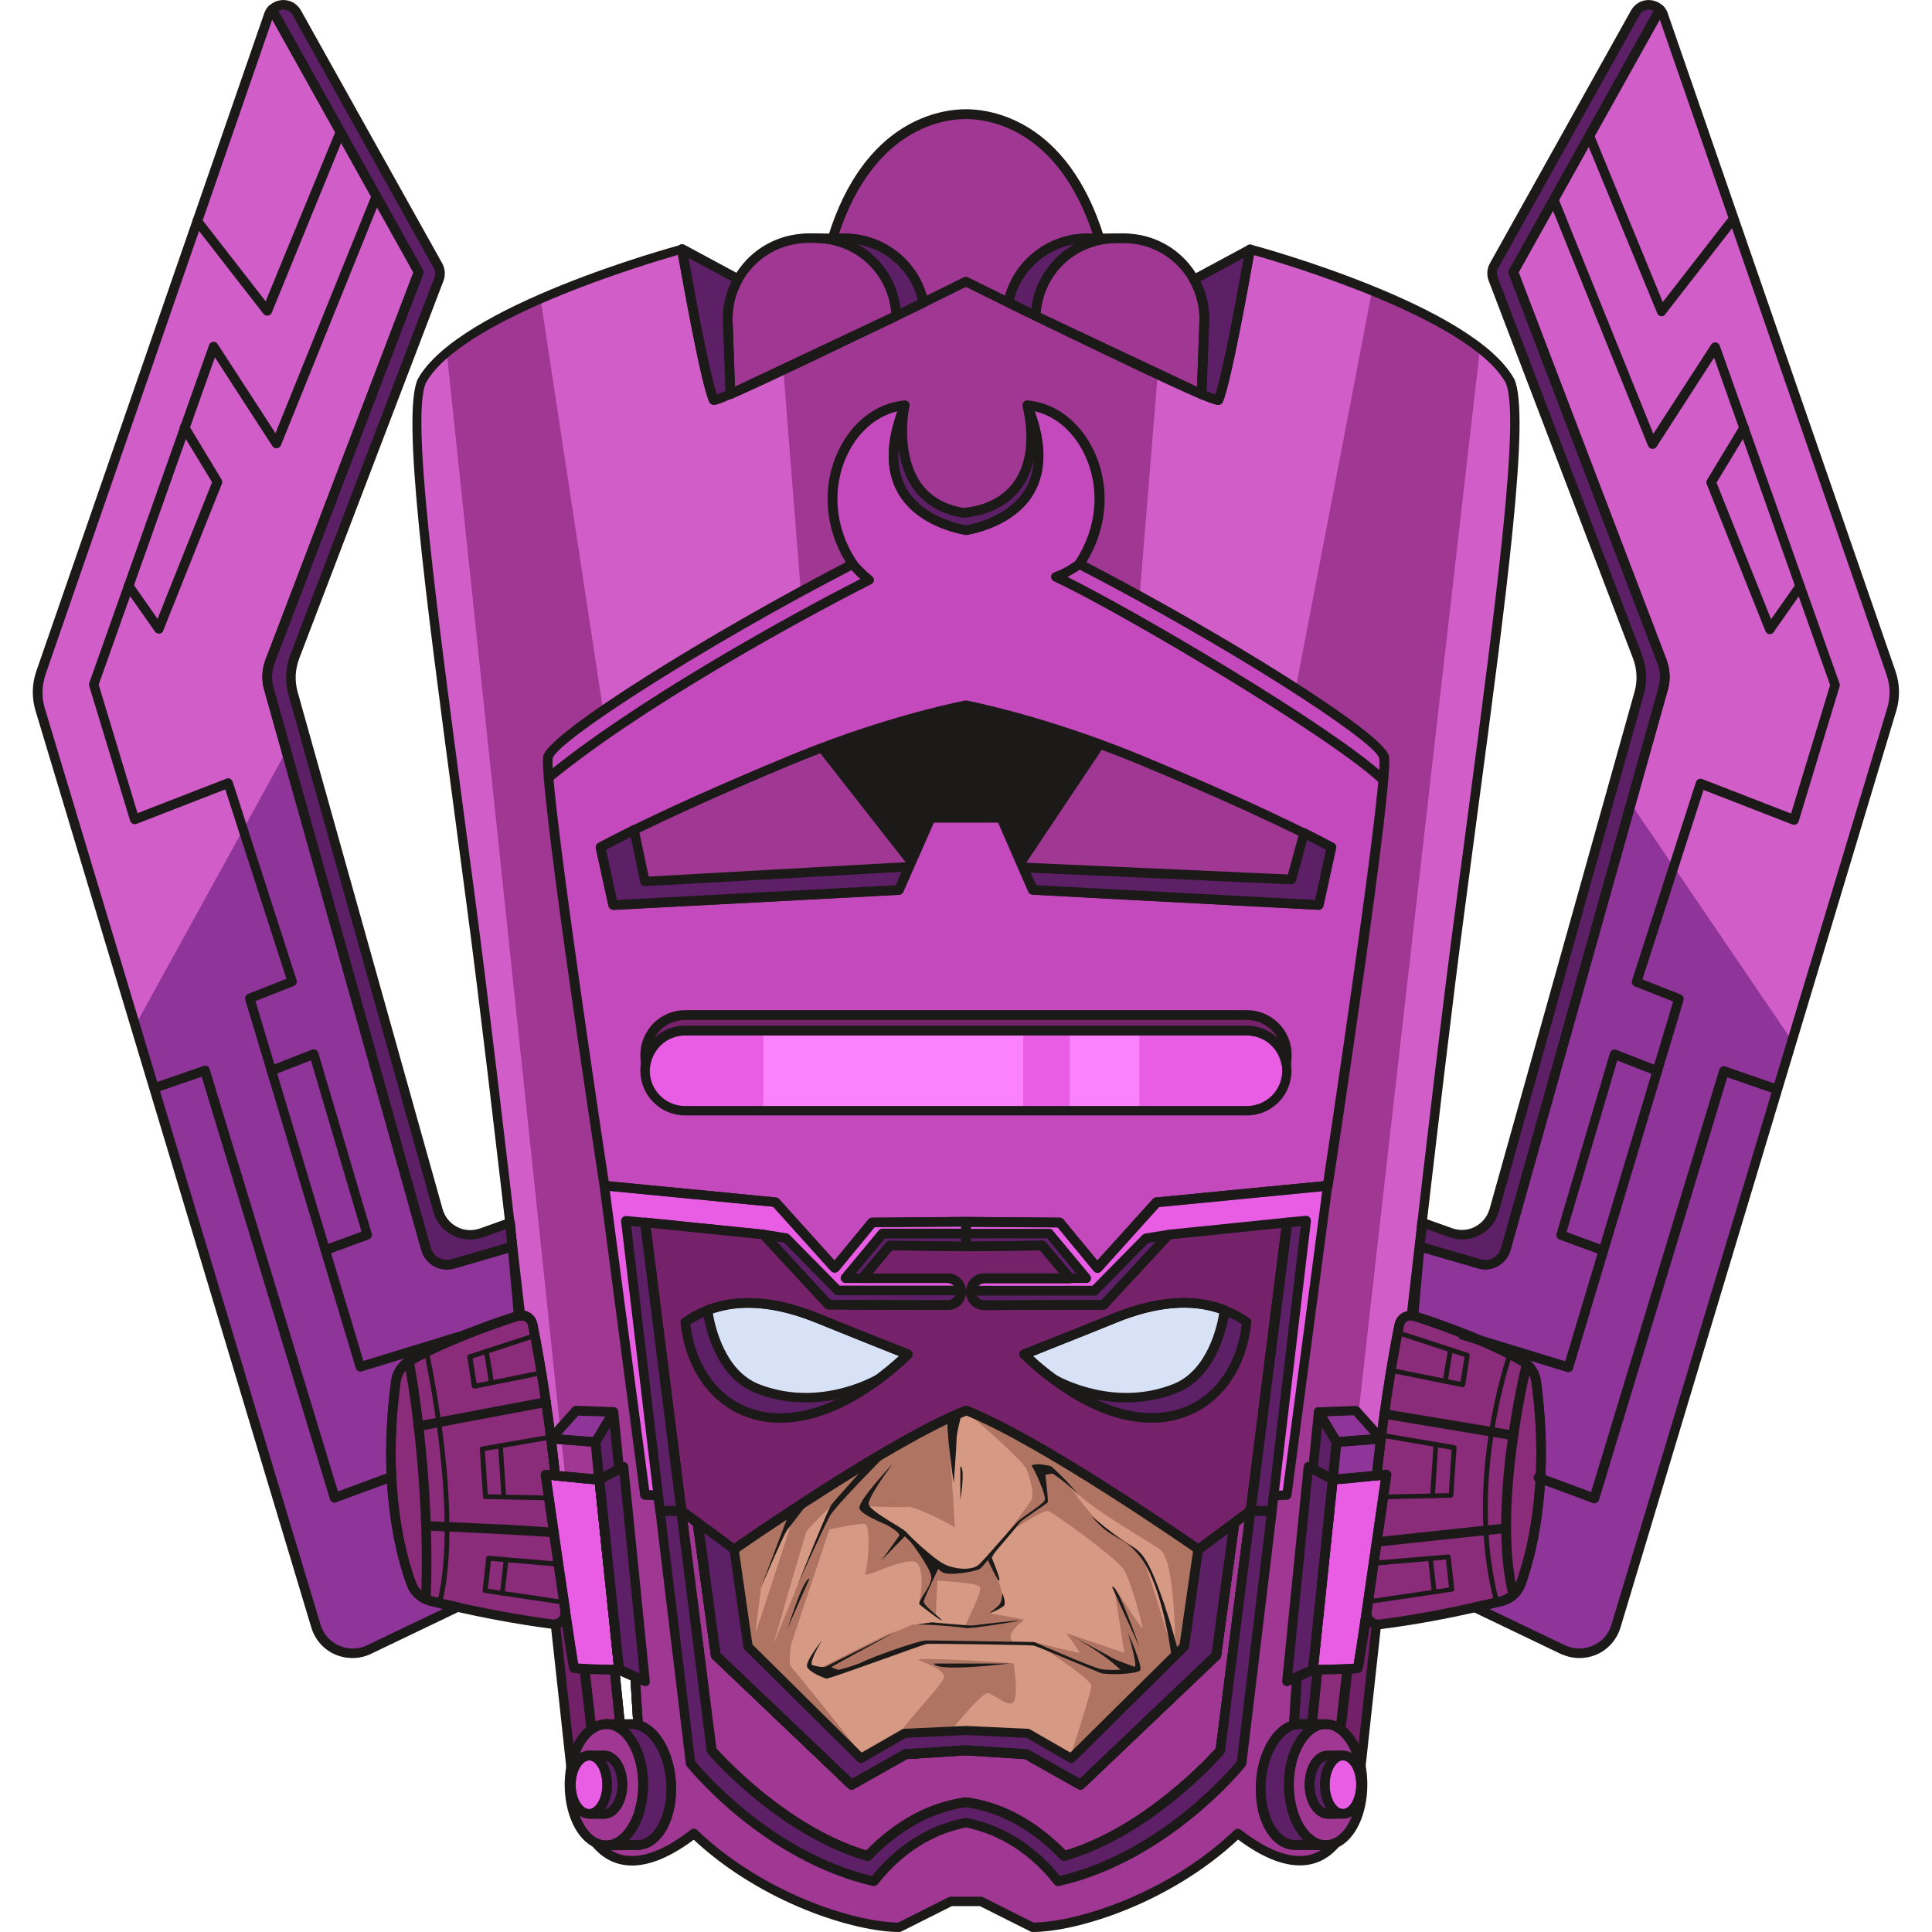 <?xml version="1.0" encoding="utf-8"?>

<svg version="1.1" id="Слой_1" xmlns="http://www.w3.org/2000/svg" xmlns:xlink="http://www.w3.org/1999/xlink" x="0px" y="0px"
	 viewBox="0 0 1024 1024" style="enable-background:new 0 0 1024 1024;" xml:space="preserve">
<style type="text/css">
	.st0{fill:#722169;}
	.st1{fill:#1C1A19;}
	.st2{fill:#8A2C7A;}
	.st3{fill:#E85DE4;}
	.st4{fill:#A03793;}
	.st5{fill:#5D1F66;}
	.st6{fill:#8F3599;}
	.st7{fill:#D15DC9;}
	.st8{fill:#C449BC;}
	.st9{fill:#75226B;}
	.st10{fill:#D7E2F7;}
	.st11{fill:#FC81FC;}
	.st12{fill:#D69983;}
	.st13{fill:#AF7462;}
</style>
<g>
	<path class="st0" d="M309.7,884.5c1.1,9.6,2.9,24.3,3.7,32.1c-5.2,3.7-9.2,11.1-10.8,20.1c-1.1-9.8-4.1-37.7-8.3-75.9
		c3-0.4,5.5-3,5.3-6.2c2.4,16.4,4.4,29.1,4.6,29.4C304.5,884.2,306.7,884.4,309.7,884.5z"/>
	<path class="st1" d="M320.6,916.5c-0.6,0-1.1-0.3-1.6-0.9c-0.7-0.7-0.9-1.8-0.5-2.8c0.4-0.9,1.3-1.6,2.3-1.6h0.6
		c1.4,0,2.5,1.1,2.5,2.5c0,1.4-1.1,2.5-2.5,2.5h-0.1C321,916.4,320.8,916.5,320.6,916.5z"/>
	<path class="st1" d="M361.2,803.3h-11.3c-1.3,0-2.4-1-2.5-2.2l-0.8-6l-4.9-0.2c-1.2-0.1-2.2-1-2.4-2.2l-21.5-163.9
		c-0.1-0.8,0.2-1.5,0.7-2.1c0.5-0.6,1.3-0.8,2.1-0.8l66.3,6.4c0.1,0,0.6,0.1,0.7,0.1l23.7,2.3c0.6,0.1,1.2,0.4,1.6,0.8l29.4,32.6
		l18-21.8c0.5-0.6,1.2-0.9,2-0.9L512,645c0.7,0.2,1.3,0.3,1.8,0.7c0.5,0.5,0.7,1.1,0.7,1.8v13.1c0,0.7-0.3,1.3-0.8,1.8
		c-0.5,0.5-1.1,0.8-1.8,0.7l-39.2-0.5L462.5,675h39.8c5.1,0,9.2,3.8,9.6,8.8c0.1,0.1,0.1,0.5,0.1,0.8c0,5.3-4.3,9.7-9.7,9.7
		l-63.2-0.3c-0.7,0-1.4-0.3-1.8-0.8l-33.8-36.5l-58.6-6l18.9,149.7c0.1,0.7-0.1,1.4-0.6,2C362.6,803,361.9,803.3,361.2,803.3z
		 M352.1,798.3h6.2l-18.9-150c-0.1-0.8,0.2-1.5,0.7-2.1c0.5-0.6,1.3-0.8,2.1-0.8l62.7,6.4c0.6,0.1,1.2,0.3,1.6,0.8l33.7,36.4
		l62.1,0.2c2.5,0,4.6-2.1,4.6-4.6c-0.2-2.8-2.2-4.6-4.6-4.6H457c-1,0-1.9-0.6-2.3-1.5c-0.4-0.9-0.3-1.9,0.4-2.7l14.6-17.3
		c0.5-0.6,1.3-1,2-0.9l37.8,0.5v-8l-46,0.3l-0.5,0.6l-18.7,22.6c-0.5,0.6-1.2,0.9-1.9,0.9c-0.7,0-1.4-0.3-1.9-0.8l-30.7-34.1
		l-23.1-2.2c-0.1,0-0.3-0.1-0.5-0.1l-63-6.1l20.9,158.6l4.9,0.2c1.2,0.1,2.2,1,2.4,2.2L352.1,798.3z"/>
	<path class="st1" d="M361.2,803.3h-11.3c-1.3,0-2.4-1-2.5-2.2l-1-8.1l-17.2-145.6c-0.1-0.8,0.2-1.5,0.7-2.1c0.5-0.5,1.3-0.8,2-0.8
		l10.2,1c1.2,0.1,2.1,1,2.3,2.2l19.3,152.8c0.1,0.7-0.1,1.4-0.6,2C362.6,803,361.9,803.3,361.2,803.3z M352.1,798.3h6.2l-18.7-148
		l-5.1-0.5L352.1,798.3z"/>
	<path class="st1" d="M502.3,694.3l-63.2-0.3c-0.7,0-1.4-0.3-1.8-0.8l-34.5-37.2c-0.7-0.8-0.9-2-0.4-2.9c0.5-0.9,1.6-1.5,2.6-1.3
		l12,1.9c0.5,0.1,1,0.3,1.4,0.7l26.6,27h64.3c1.2,0,2.2,0.8,2.5,1.9c0.1,0.5,0.1,0.9,0.1,1.2C511.9,690,507.6,694.3,502.3,694.3z
		 M440.2,689l62.1,0.2c1.8,0,3.4-1.1,4.2-2.7h-62.5c-0.7,0-1.3-0.3-1.8-0.8l-26.7-27.2l-4-0.6L440.2,689z M509.3,684.6L509.3,684.6
		L509.3,684.6L509.3,684.6z"/>
	<path class="st1" d="M457,680h-8.9c-1,0-1.9-0.6-2.3-1.5c-0.4-0.9-0.3-1.9,0.3-2.7l19.7-23.7c0.5-0.6,1.2-0.9,1.9-0.9H512
		c1.4,0,2.5,1.1,2.5,2.5v6.9c0,0.7-0.3,1.3-0.8,1.8c-0.5,0.5-1.1,0.8-1.8,0.7l-39.2-0.5L459,679.1C458.5,679.7,457.8,680,457,680z
		 M453.5,675h2.3l13.9-16.4c0.5-0.6,1.3-1,2-0.9l37.8,0.5v-1.8H469L453.5,675z"/>
	<path class="st1" d="M413.6,754.1c-7.4,0-14.5-1.4-21-4.3c-17.7-7.8-29.6-26-31.9-48.8c-0.1-0.9,0.3-1.8,1.1-2.3
		c3.8-2.7,7.9-4.9,12.1-6.5c0.1-0.1,0.2-0.1,0.3-0.1c16.9-6.5,37.1-5.1,60.1,4.3c20.9,8.5,47.8,19.1,47.8,19.1
		c0.8,0.3,1.4,1,1.6,1.9c0.2,0.8-0.1,1.7-0.7,2.3c-5.3,5.1-10.6,9.5-15.6,13.3c-0.1,0.1-0.2,0.1-0.3,0.2
		C448.5,747,430.1,754.1,413.6,754.1z M365.9,702c2.4,20.2,13,36.3,28.7,43.2c19.5,8.6,44.2,2.8,69.6-16.2c0.1-0.1,0.2-0.1,0.3-0.2
		c3.9-2.9,7.9-6.3,12.1-10c-8.1-3.2-27.9-11.1-44.1-17.7c-21.7-8.8-40.6-10.3-56.2-4.4c-0.1,0.1-0.2,0.1-0.3,0.1
		C372.5,698.1,369.1,699.9,365.9,702z"/>
	<path class="st1" d="M427.2,743.3c-8.7,0-17.8-1.4-26.8-5c-24-9.5-27.7-42.2-27.9-43.6c-0.1-0.8,0.2-1.6,0.8-2.1
		c0.2-0.2,0.6-0.5,0.9-0.6c16.9-6.5,37.1-5.1,60.1,4.3c20.9,8.5,47.8,19.1,47.8,19.1c0.8,0.3,1.4,1,1.6,1.9c0.2,0.8-0.1,1.7-0.7,2.3
		c-5.3,5.1-10.6,9.5-15.6,13.3c-0.1,0.1-0.3,0.2-0.4,0.3C457.2,738.7,442.8,743.3,427.2,743.3z M377.8,696.1
		c1.2,6.9,6.4,30.4,24.4,37.5c30.8,12.2,59.1-3.1,62.2-4.9c0,0,0,0,0,0c3.9-2.9,8-6.3,12.1-10c-8.1-3.2-27.9-11.1-44.1-17.7
		C411.4,692.5,393.1,690.8,377.8,696.1z"/>
	<path class="st2" d="M299.7,854.4c0,0.1,0.1,0.2,0,0.3c0.2,3.2-2.3,5.9-5.3,6.2c-0.5,0.1-1,0.1-1.5,0c-18.4-2.3-36.9-6-50.5-9
		c-5.6-1.2-10.4-2.3-14-3.2c-4.8-1.2-8.7-4.6-10.4-9.2c-5.5-14.9-15.7-51.9-8.2-107.3c0.6-4.5,3.2-8.4,7.1-10.7
		c16.2-9.6,44.3-19.9,57.9-24c0.4-0.1,0.8-0.2,1.2-0.2c3-0.3,5.8,1.7,6.4,4.8c2.4,11.8,7.7,40.2,12,80l-5.2-0.5
		C289.1,781.6,295.2,824.2,299.7,854.4z"/>
	<path class="st3" d="M328.1,885c0,0-11.3-0.1-18.4-0.4c-3-0.2-5.3-0.3-5.5-0.5c-0.2-0.3-2.2-12.9-4.6-29.4c0.1-0.1,0-0.2,0-0.3
		c-4.5-30.2-10.5-72.8-10.5-72.8l5.2,0.5l23.2,2.1l9.3,88.6L328.1,885z"/>
	<path class="st1" d="M341.9,893.7c-0.4,0-0.7-0.1-1-0.2l-13.8-6.2c-0.8-0.4-1.4-1.1-1.5-2l-10.5-100.8c-0.1-1,0.4-2,1.3-2.5
		l12.9-6.8c0.7-0.4,1.6-0.4,2.4,0c0.7,0.4,1.2,1.1,1.3,2l11.4,113.9c0.1,0.9-0.3,1.8-1,2.3C342.9,893.5,342.4,893.7,341.9,893.7z
		 M330.5,883.2l8.5,3.8l-10.6-105.8l-8.1,4.3L330.5,883.2z"/>
	<path class="st1" d="M317.6,786.7c-0.4,0-0.8-0.1-1.2-0.3c-0.7-0.4-1.2-1.1-1.3-2l-1.9-19.8c-0.1-0.5,0.1-1.1,0.3-1.5l9.5-15.9
		c0.6-0.9,1.7-1.4,2.7-1.2c1.1,0.2,1.9,1.1,2,2.2l3,30.2c0.1,1-0.4,2-1.3,2.5l-10.5,5.6C318.4,786.6,318,786.7,317.6,786.7z
		 M318.2,764.9l1.5,15.3l5.7-3l-2.1-20.8L318.2,764.9z"/>
	<path class="st1" d="M316.6,786.7c-2.7,0-8.6-0.6-22.5-2.1c-1.2-0.1-2.1-1-2.2-2.2l-2.3-19.6c-0.1-0.8,0.2-1.5,0.7-2
		c0.5-0.5,1.3-0.8,2-0.8l23.6,1.8c1.2,0.1,2.2,1.1,2.3,2.3l1.9,19.8c0.1,0.8-0.2,1.5-0.7,2.1C318.9,786.4,318.6,786.7,316.6,786.7z
		 M296.6,779.8c7.1,0.8,14.4,1.5,18.1,1.8l-1.4-14.9l-18.4-1.4L296.6,779.8z"/>
	<path class="st1" d="M315.6,766.8c-0.1,0-0.1,0-0.2,0l-23.6-1.8c-1-0.1-1.8-0.7-2.2-1.6c-0.4-0.9-0.2-1.9,0.5-2.6l13.4-14.9
		c0.5-0.6,1.2-0.9,2-0.8l19.7,0.7c0.9,0,1.7,0.5,2.1,1.3c0.4,0.8,0.4,1.7,0,2.5l-9.5,15.9C317.4,766.4,316.5,766.8,315.6,766.8z
		 M297.4,760.4l16.9,1.3l6.5-10.9l-14.3-0.5L297.4,760.4z"/>
	<path class="st4" d="M320.5,961.4h-0.2l-7.7-0.1h-1.1c-5-0.6-8.9-7.3-8.9-15.4c0-8.5,4.3-15.5,9.6-15.5h8.1c5.3,0,9.6,6.9,9.6,15.5
		C329.9,954.4,325.7,961.2,320.5,961.4z M337.6,928.1c-1.2-2.9-2.7-5.6-4.4-7.7c-1.5-1.9-3.2-3.5-5.1-4.6c-2.1-1.3-4.4-2-6.8-2
		c-0.2,0-0.4,0-0.5,0.1c-2.6,0.1-5.1,1.1-7.3,2.7c-5.2,3.7-9.2,11.1-10.8,20.1c-0.5,2.9-0.8,6-0.8,9.2c0,14.6,5.9,26.9,14,30.8
		c1.7,0.9,3.6,1.3,5.5,1.3c2.9,0,5.7-1.1,8.1-3c2.7-2,5-5,6.9-8.6c2.8-5.6,4.5-12.7,4.5-20.5C340.8,939.4,339.6,933.3,337.6,928.1z"
		/>
	<path class="st5" d="M339.3,977.8L339.3,977.8l-0.3,0.1l-2.9,0.1l-14.9,0.2c2.9,0,5.7-1.1,8.1-3c2.7-2,5-5,6.9-8.6
		c2.8-5.6,4.5-12.7,4.5-20.5c0-6.6-1.2-12.7-3.3-17.8c-1.2-2.9-2.7-5.6-4.4-7.7c-1.5-1.9-3.2-3.5-5.1-4.6c-2.1-1.3-4.4-2-6.8-2
		l12.8-0.1c1.4-0.1,2.7,0.1,4.1,0.4c9,2.5,16.5,15,17.5,30.4C356.8,961.8,349.6,976.3,339.3,977.8z"/>
	<path class="st3" d="M321.8,946c0,6.2-2.3,11.6-5.6,14c-1.1,0.9-2.3,1.4-3.6,1.4h-1.1c-5-0.6-8.9-7.3-8.9-15.4
		c0-8.5,4.3-15.5,9.6-15.5c1.4,0,2.8,0.5,4,1.5C319.5,934.4,321.8,939.7,321.8,946z"/>
	<path class="st5" d="M329.9,946c0,8.4-4.2,15.3-9.4,15.5h-0.2l-7.7-0.1c1.3-0.1,2.5-0.6,3.6-1.4c3.3-2.4,5.6-7.8,5.6-14
		c0-6.2-2.3-11.6-5.6-14c-1.2-1-2.6-1.5-4-1.5h8.1C325.6,930.5,329.9,937.4,329.9,946z"/>
	<path class="st1" d="M338.2,916.7c-0.2,0-0.4,0-0.6-0.1c-1.2-0.3-2.2-0.4-3.3-0.3l-5.7,0c-1.3,0-2.4-1-2.5-2.3l-2.9-28.9
		c-0.1-0.7,0.2-1.4,0.7-2c0.5-0.5,1.2-0.9,1.9-0.8c1.4,0,2.3,0,2.3,0c0.4,0,0.7,0.1,1,0.2l8.5,3.8c0.9,0.4,1.4,1.2,1.5,2.1l1.6,25.4
		c0.1,0.8-0.3,1.6-0.9,2.1C339.4,916.5,338.8,916.7,338.2,916.7z M330.9,911.3h3.2c0.4,0,0.9,0,1.4,0l-1.3-20.8l-5.7-2.6
		L330.9,911.3z"/>
	<path class="st2" d="M321.3,913.8h-0.6c0,0,0,0,0.1,0.1c-2.6,0.1-5.1,1.1-7.3,2.7c-0.9-7.7-2.6-22.5-3.7-32.1
		c5,0.2,12.2,0.4,15.9,0.4l2.9,28.9L321.3,913.8z"/>
	<path class="st5" d="M271.5,660.7l-31.6,9.2c-6.1,1.8-12.4-1.8-14.1-7.8l-83.4-297.1c-1.3-4.8-1.1-9.8,0.7-14.4l78.8-206.4L144.2,5
		c3.5-3.7,10.2-3.3,13.1,1.7l74.9,134.1c1.2,2.1,1.4,4.7,0.5,6.9L156.2,348c-2.4,6.3-2.7,13.1-0.9,19.5l76.8,274
		c2.8,9.9,13.4,15.4,23.1,11.9l15.1-5.4L271.5,660.7z"/>
	<path class="st6" d="M228.4,848.6c3.6,0.9,8.4,2,14,3.2l-46.7,22.4c-4.8,2.3-9.9,2.5-14.5,1.2c-6.3-1.8-11.6-6.7-13.7-13.6
		L71.7,543.5L21.3,375.9c-1.9-6.2-1.7-12.9,0.4-19.1L142.4,8.1c0.4-1.2,1-2.2,1.8-3l77.7,139.2l-78.8,206.4c-1.7,4.6-2,9.6-0.7,14.4
		l9.3,33.1l74.1,264c1.7,6.1,8,9.6,14.1,7.8l31.6-9.2v0.1l3.3,36.7c-13.6,4.1-41.7,14.4-57.9,24c-3.8,2.3-6.5,6.2-7.1,10.7
		c-7.5,55.4,2.7,92.4,8.2,107.3C219.7,844.1,223.6,847.5,228.4,848.6z"/>
	<path class="st4" d="M475,167.4l-0.7,0.4l-69.4,32.8l-2.6,1.2l-15.2,7.2l-1.4-38.4c-0.3-8.1,1.7-15.9,5.5-22.5
		c6.8-12,19.3-20.5,33.8-21.6c0.8-0.1,1.6-0.2,2.4-0.2h5C455.4,126.3,474.2,144.5,475,167.4z"/>
	<path class="st5" d="M489.6,160.3c-4.5,2.2-9.4,4.6-14.5,7.1c-0.8-20-15.1-36.4-34-40.3c-2.8-0.6-5.7-0.9-8.6-0.9h15.4
		C468.3,126.3,485.6,140.8,489.6,160.3z"/>
	<path class="st5" d="M385.8,170.5l1.4,38.4c-4.7,2-7.8,3.1-8.8,3.1c-4.8-10.4-16.8-80.1-16.8-80.1l29.7,16
		C387.5,154.6,385.5,162.4,385.8,170.5z"/>
	<path class="st0" d="M714.3,884.5c-1.1,9.6-2.9,24.3-3.7,32.1c5.2,3.7,9.2,11.1,10.8,20.1c1.1-9.8,4.1-37.7,8.3-75.9
		c-3-0.4-5.5-3-5.3-6.2c-2.4,16.4-4.4,29.1-4.6,29.4C719.5,884.2,717.3,884.4,714.3,884.5z"/>
	<path class="st1" d="M703.1,916.4c-0.2,0-0.3,0-0.5,0h0c-0.3,0-0.6,0-0.8-0.1c-1.1-0.2-1.9-1.2-1.9-2.4c0-1.4,1.3-2.5,2.7-2.5h0.6
		c1,0,1.9,0.6,2.3,1.5c0.4,0.9,0.2,2-0.5,2.7C704.6,916.1,703.9,916.4,703.1,916.4z"/>
	<path class="st4" d="M773.8,481.9C766.6,536.4,757,618,748,697.3c-3-0.3-5.8,1.7-6.4,4.8c-2.4,11.8-7.7,40.2-12,80l-13.4,1.2
		l-9.9,0.9l-9.3,88.6l-1.3,12.2l-8.5,3.8l-1.6,25.4c-9,2.5-16.5,15-17.5,30.4c-1.1,17.2,6.1,31.7,16.4,33.2v0.1h0.3l2.9,0.1l7.3,0.1
		l7.6,0.1c1.9,0,3.8-0.5,5.5-1.3c-3.5,4.3-8.1,7.6-13.9,8.9c-9.2,2.1-21.6-1.1-38.2-13.9c-35.2,33.6-84.1,49.7-108.9,49.7
		c-27.2-13.7-27.2-13.7-27.2-13.7h-16c0,0,0,0-27.2,13.7c-24.8,0-73.6-16-108.9-49.7c-22.8,17.6-37.7,16.9-47.3,9.6
		c-1.8-1.3-3.3-2.9-4.8-4.6c1.4,0.7,2.9,1.1,4.4,1.2c0.4,0.1,0.8,0.1,1.1,0.1l14.9-0.2l2.9-0.1h0.3v-0.1c10.3-1.5,17.5-16,16.4-33.2
		c-1-15.4-8.5-27.9-17.5-30.4l-1.6-25.4l-8.5-3.8l-1.3-12.2l-9.3-88.6l-18-1.6l-5.3-0.5c-4.3-39.8-9.6-68.2-12-80
		c-0.6-3-3.4-5.1-6.4-4.8c-9.1-79.3-18.6-160.9-25.8-215.4c-18.4-140.1-36-260.1-26.4-280.2c2.8-5.1,7.3-10,13-14.7
		c12.6-10.7,31-20.4,49.7-28.5c36.7-16.1,75-26.4,75-26.4s12,69.7,16.8,80.1c1,0,4.1-1.2,8.8-3.1c4-1.7,9.2-4,15.2-6.8
		c0.9-0.4,1.7-0.8,2.6-1.2c3.2-1.5,6.7-3.1,10.3-4.8c7.6-3.5,15.8-7.5,24.2-11.5c11.8-5.6,23.9-11.5,34.9-16.8l0.7-0.4
		c5.2-2.5,10.1-4.9,14.5-7.1c10-4.9,18-8.8,22.5-11.1c4.5,2.3,12.4,6.2,22.4,11.1c4.5,2.2,9.4,4.6,14.5,7.1l0.7,0.4
		c10.9,5.4,23.1,11.2,34.9,16.8c10.3,5,20.2,9.7,29.1,13.9c1.9,0.9,3.6,1.7,5.4,2.5c0.9,0.4,1.8,0.8,2.6,1.2
		c6,2.8,11.1,5.1,15.2,6.8c4.7,2,7.8,3.1,8.8,3.1c4.8-10.4,16.8-80.1,16.8-80.1s31.5,8.5,64.7,22.1c20.8,8.5,42.4,19,57.3,30.8
		c6.9,5.4,12.4,11,15.7,16.8C809.8,221.7,792.2,341.8,773.8,481.9z"/>
	<path class="st7" d="M467.1,855.2l-68.5,40.5L286.5,158.4c36.7-16.1,75-26.4,75-26.4s12,69.7,16.8,80.1c1,0,4.1-1.2,8.8-3.1
		c4-1.7,9.2-4,15.2-6.8c0.9-0.4,1.7-0.8,2.6-1.2c3.2-1.5,6.7-3.1,10.3-4.8L467.1,855.2z"/>
	<path class="st7" d="M727.2,154.1l-127.8,666l-38.1,19.4l52.3-641c1.9,0.9,3.6,1.7,5.4,2.5c0.9,0.4,1.8,0.8,2.6,1.2
		c6,2.8,11.1,5.1,15.2,6.8c4.7,2,7.8,3.1,8.8,3.1c4.8-10.4,16.8-80.1,16.8-80.1S694,140.5,727.2,154.1z"/>
	<path class="st8" d="M703.6,628.4l-90.6,8.8L581.6,672l-19.9-24.1l-49.7-0.4l-49.7,0.4L442.4,672l-31.4-34.8l-90.7-8.8
		c0,0-32.9-216.2-29.8-227.3C293.6,390,377.8,337.2,452,299c-24.5-36.7-3.4-81.5,27.6-84.2C458.6,266.1,498,278.4,512,281
		c14.1-2.6,53.4-14.9,32.5-66.2c31,2.7,52,47.4,27.5,84.2c74.3,38.2,158.4,91,161.5,102.2C736.6,412.2,703.6,628.4,703.6,628.4z"/>
	<path class="st4" d="M606.2,403.4c-44.7-18.6-81.2-27.1-94.2-29.8c-13.1,2.7-49.5,11.1-94.2,29.8c-71.6,29.8-99.5,45.6-99.5,45.6
		l6.7,30.6c0,0,78.6-4,151.4-8c16.9-38.2,16.9-38.2,16.9-38.2H512h18.7c0,0,0,0,16.9,38.2c72.8,4,151.4,8,151.4,8l6.7-30.6
		C705.7,449,677.8,433.2,606.2,403.4z"/>
	<path class="st3" d="M682.1,567.4c0,11.7-9.5,21.2-21.2,21.2H363.1c-11.7,0-21.2-9.5-21.2-21.2c0-1.4,0.2-2.8,0.4-4.1
		c0.8-4.2,2.9-7.9,5.8-10.9c3.8-3.8,9.2-6.2,15-6.2h297.8c5.9,0,11.2,2.4,15,6.2c2.9,2.9,5,6.7,5.8,10.9
		C681.9,564.7,682.1,566,682.1,567.4z"/>
	<path class="st9" d="M675.9,544.3c-3.8-3.8-9.2-6.2-15-6.2H512H363.1c-5.9,0-11.2,2.4-15,6.2c-3.8,3.8-6.2,9.1-6.2,15
		c0,1.4,0.2,2.8,0.4,4.1c0.8-4.2,2.9-7.9,5.8-10.9c3.8-3.8,9.2-6.2,15-6.2H512h148.9c5.9,0,11.2,2.4,15,6.2c2.9,2.9,5,6.7,5.8,10.9
		c0.3-1.3,0.4-2.7,0.4-4.1C682.1,553.4,679.7,548.1,675.9,544.3z"/>
	<path class="st3" d="M521.7,677.5H567l-14.6-17.3l-40.3,0.5v-13.1l49.7,0.4l1.2,1.5l18.7,22.6l28.7-31.9l2.6-2.9l24.1-2.3l0.2-0.1
		h0.1l66.3-6.4l-21.5,163.9l-7,0.4l-1,8.1h-11.3L682.1,648l-62.7,6.4l-34.5,37.2l-63.2,0.3c-3.9,0-7.1-3.2-7.1-7.1
		c0-0.2,0-0.4,0.1-0.6C515,680.3,518,677.5,521.7,677.5z"/>
	<polygon class="st5" points="662.8,800.8 674.1,800.8 675.1,792.6 691.3,655.1 692.3,647 682.1,648 	"/>
	<path class="st5" d="M514.6,684.6c0,3.9,3.2,7.1,7.1,7.1l63.2-0.3l34.5-37.2l-12,1.9L580.1,684h-65.4
		C514.6,684.2,514.6,684.4,514.6,684.6z"/>
	<polygon class="st5" points="512,653.8 556.1,653.8 575.9,677.5 567,677.5 552.3,660.2 512,660.7 	"/>
	<path class="st9" d="M619.4,654.3l-34.5,37.2l-63.2,0.3c-3.9,0-7.1-3.2-7.1-7.1c0-0.2,0-0.4,0.1-0.6c0.3-3.7,3.3-6.5,7.1-6.5H567
		l-14.6-17.3l-40.3,0.5l-40.3-0.5L457,677.5h45.2c3.7,0,6.8,2.8,7.1,6.5c0.1,0.2,0.1,0.4,0.1,0.6c0,3.9-3.2,7.1-7.1,7.1l-63.2-0.3
		l-34.5-37.2l-62.7-6.4l19.3,152.8l8.6,6.3l19.2,14.2c0,0,82.5-57.7,123.1-73.6c40.5,16,123.1,73.6,123.1,73.6l19.2-14.2l8.6-6.3
		L682.1,648L619.4,654.3z"/>
	<path class="st5" d="M542.8,717.8c5.2,5,10.3,9.3,15.4,13.1c0.1,0,0.1,0.1,0.1,0.1c54.9,41.2,98.1,15,102.5-30.2
		c-3.8-2.7-7.8-4.8-11.8-6.3l-0.1-0.1c-19.6-7.6-40.9-2.8-58.3,4.3C569.7,707.2,542.8,717.8,542.8,717.8z"/>
	<path class="st10" d="M542.8,717.8c5.2,5,10.3,9.3,15.4,13.1c0.1,0,0.1,0.1,0.1,0.1c10.1,5.8,36.6,16,64.4,5.1
		c22.8-9,26.3-41.5,26.3-41.5l-0.1-0.1c-19.6-7.6-40.9-2.8-58.3,4.3C569.7,707.2,542.8,717.8,542.8,717.8z"/>
	<path class="st1" d="M572.7,948.5c-0.4,0-0.9-0.1-1.2-0.3l-28.2-15.9l-31.4-2l-31.1,2l-28.2,15.9c-1,0.5-2.2,0.4-3-0.4l-71.9-68.5
		c-0.4-0.4-0.7-0.9-0.8-1.5l-9.6-70.3c-0.1-1,0.3-2,1.2-2.5c0.9-0.5,2-0.5,2.8,0.1l17.7,13.1c11.7-8.1,84.2-58,122.1-72.9
		c0.6-0.2,1.3-0.2,1.9,0c37.8,14.9,110.4,64.8,122.1,72.9l17.7-13.1c0.8-0.6,1.9-0.7,2.8-0.1c0.9,0.5,1.4,1.5,1.2,2.5l-9.6,70.3
		c-0.1,0.6-0.3,1.1-0.8,1.5l-71.9,68.5C574,948.2,573.4,948.5,572.7,948.5z M381.8,876.2l69.9,66.6l27.1-15.3
		c0.3-0.2,0.7-0.3,1.1-0.3l32-2.1l32.3,2.1c0.4,0,0.7,0.1,1.1,0.3l27.1,15.3l69.9-66.6l8.7-63.5l-14.3,10.6c-0.9,0.6-2.1,0.7-2.9,0
		c-0.8-0.6-81.5-56.8-121.6-73c-40.1,16.2-120.8,72.4-121.6,73c-0.9,0.6-2.1,0.6-3,0l-14.3-10.6L381.8,876.2z"/>
	<polygon class="st5" points="635.1,821.3 634.8,822.5 627.7,872.7 567.8,932 544.7,918.7 515.9,917.4 512,917.2 508.1,917.4 
		479.3,918.7 456.2,932 396.3,872.7 389.2,822.5 388.9,821.3 369.8,807.1 379.4,877.4 451.3,946 480,929.8 512,927.7 544,929.8 
		572.7,946 644.6,877.4 654.2,807.1 	"/>
	<path class="st1" d="M564,986.3c-0.7,0-1.3-0.3-1.8-0.8c-15.5-16-31.9-25-50.2-27.7c-18.2,2.7-34.6,11.7-50.2,27.7
		c-0.6,0.7-1.6,0.9-2.5,0.7c-46.2-13.3-82.4-54.9-84-56.7c-0.3-0.4-0.5-0.8-0.6-1.3l-16.1-127.1c-0.1-1,0.4-2,1.2-2.5
		c0.9-0.5,2-0.5,2.8,0.1l8.6,6.3c0.6,0.4,0.9,1,1,1.7l9.5,69.4l69.9,66.6l27.1-15.3c0.3-0.2,0.7-0.3,1.1-0.3l32-2.1l32.3,2.1
		c0.4,0,0.7,0.1,1.1,0.3l27.1,15.3l69.9-66.6l9.5-69.4c0.1-0.7,0.5-1.3,1-1.7l8.6-6.3c0.8-0.6,1.9-0.7,2.8-0.1
		c0.9,0.5,1.4,1.5,1.2,2.5l-16.1,127.1c-0.1,0.5-0.3,1-0.6,1.3c-1.5,1.8-37.8,43.4-84,56.7C564.4,986.2,564.2,986.3,564,986.3z
		 M512,952.7c0.1,0,0.2,0,0.4,0c19.1,2.7,36.2,11.9,52.4,28.1c41.3-12.5,75.1-49.1,79.6-54.1l15.2-120.4l-3,2.2l-9.5,69.2
		c-0.1,0.6-0.3,1.1-0.8,1.5l-71.9,68.5c-0.8,0.8-2,0.9-3,0.4l-28.2-15.9l-31.4-2l-31.1,2l-28.2,15.9c-1,0.5-2.2,0.4-3-0.4
		l-71.9-68.5c-0.4-0.4-0.7-0.9-0.8-1.5l-9.5-69.2l-3-2.2l15.2,120.4c4.5,5,38.4,41.7,79.6,54.1c16.1-16.2,33.3-25.4,52.4-28.1
		C511.8,952.7,511.9,952.7,512,952.7z M644.6,877.4L644.6,877.4L644.6,877.4z"/>
	<path class="st5" d="M662.8,800.8l-16.1,127.1c0,0-36.8,42.7-82.8,55.9c-18.6-19.1-36.3-26.3-52-28.5c-15.7,2.2-33.4,9.4-52,28.5
		c-46-13.2-82.8-55.9-82.8-55.9l-16.1-127.1h-11.3L366,934.5c0,0,38.7,49.2,97.2,62.6c16.2-20.6,34.7-28.4,48.8-31.1
		c14.1,2.7,32.6,10.5,48.8,31.1c58.5-13.4,97.2-62.6,97.2-62.6l16.1-133.7H662.8z"/>
	<path class="st2" d="M724.3,854.4c0,0.1-0.1,0.2,0,0.3c-0.2,3.2,2.3,5.9,5.3,6.2c0.5,0.1,1,0.1,1.5,0c18.4-2.3,36.9-6,50.5-9
		c5.6-1.2,10.4-2.3,14-3.2c4.8-1.2,8.7-4.6,10.4-9.2c5.5-14.9,15.7-51.9,8.2-107.3c-0.6-4.5-3.2-8.4-7.1-10.7
		c-16.2-9.6-44.3-19.9-57.9-24c-0.4-0.1-0.8-0.2-1.2-0.2c-3-0.3-5.8,1.7-6.4,4.8c-2.4,11.8-7.7,40.2-12,80l5.2-0.5
		C734.9,781.6,728.8,824.2,724.3,854.4z"/>
	<path class="st7" d="M773.8,481.9C766.6,536.4,757,618,748,697.3c-3-0.3-5.8,1.7-6.4,4.8c-2.4,11.8-7.7,40.2-12,80l-13.4,1.2
		c26.4-236,65.2-571.9,68.2-598.4c6.9,5.4,12.4,11,15.7,16.8C809.8,221.7,792.2,341.8,773.8,481.9z"/>
	<path class="st7" d="M236.8,187l62.8,595.6l-5.3-0.5c-4.3-39.8-9.6-68.2-12-80c-0.6-3-3.4-5.1-6.4-4.8
		c-9.1-79.3-18.6-160.9-25.8-215.4c-18.4-140.1-36-260.1-26.4-280.2C226.6,196.6,231.1,191.7,236.8,187z"/>
	<path class="st3" d="M695.9,885c0,0,11.3-0.1,18.4-0.4c3-0.2,5.3-0.3,5.5-0.5c0.2-0.3,2.2-12.9,4.6-29.4c-0.1-0.1,0-0.2,0-0.3
		c4.5-30.2,10.5-72.8,10.5-72.8l-5.2,0.5l-23.2,2.1l-9.3,88.6L695.9,885z"/>
	<polygon class="st5" points="682.1,891.2 687.4,888.8 695.9,885 697.2,872.8 706.4,784.1 693.5,777.3 	"/>
	<polygon class="st5" points="706.4,784.1 708.4,764.3 698.9,748.4 695.9,778.6 	"/>
	<path class="st6" d="M708.4,764.3l23.6-1.8l-2.3,19.6c0,0-23.3,2.6-23.2,2.1C706.5,783.6,708.4,764.3,708.4,764.3z"/>
	<polygon class="st6" points="731.9,762.5 718.6,747.6 698.9,748.4 708.4,764.3 	"/>
	<path class="st4" d="M694.1,946c0-8.5,4.3-15.5,9.6-15.5h8.1c5.3,0,9.6,6.9,9.6,15.5c0,8.1-3.9,14.8-8.9,15.4h-1.1l-7.7,0.1h-0.2
		C698.3,961.2,694.1,954.4,694.1,946z M683.2,946c0,7.8,1.7,15,4.5,20.5c1.9,3.6,4.2,6.6,6.9,8.6c2.5,1.9,5.2,3,8.1,3
		c1.9,0,3.8-0.5,5.5-1.3c8.1-3.9,14-16.2,14-30.8c0-3.2-0.3-6.3-0.8-9.2c-1.6-9.1-5.6-16.4-10.8-20.1c-2.2-1.7-4.7-2.6-7.3-2.7
		c-0.2-0.1-0.4-0.1-0.5-0.1c-2.4,0-4.7,0.7-6.8,2c-1.9,1.1-3.5,2.7-5.1,4.6c-1.7,2.1-3.2,4.8-4.4,7.7
		C684.4,933.3,683.2,939.4,683.2,946z"/>
	<path class="st5" d="M684.7,977.8L684.7,977.8l0.3,0.1l2.9,0.1l14.9,0.2c-2.9,0-5.7-1.1-8.1-3c-2.7-2-5-5-6.9-8.6
		c-2.8-5.6-4.5-12.7-4.5-20.5c0-6.6,1.2-12.7,3.3-17.8c1.2-2.9,2.7-5.6,4.4-7.7c1.5-1.9,3.2-3.5,5.1-4.6c2.1-1.3,4.4-2,6.8-2
		l-12.8-0.1c-1.4-0.1-2.7,0.1-4.1,0.4c-9,2.5-16.5,15-17.5,30.4C667.2,961.8,674.4,976.3,684.7,977.8z"/>
	<path class="st3" d="M702.2,946c0,6.2,2.3,11.6,5.6,14c1.1,0.9,2.3,1.4,3.6,1.4h1.1c5-0.6,8.9-7.3,8.9-15.4
		c0-8.5-4.3-15.5-9.6-15.5c-1.4,0-2.8,0.5-4,1.5C704.5,934.4,702.2,939.7,702.2,946z"/>
	<path class="st5" d="M694.1,946c0,8.4,4.2,15.3,9.4,15.5h0.2l7.7-0.1c-1.3-0.1-2.5-0.6-3.6-1.4c-3.3-2.4-5.6-7.8-5.6-14
		c0-6.2,2.3-11.6,5.6-14c1.2-1,2.6-1.5,4-1.5h-8.1C698.4,930.5,694.1,937.4,694.1,946z"/>
	<path class="st5" d="M685.8,914.2c1.4-0.4,2.7-0.5,4.1-0.4h5.5l2.9-28.9c-1.5,0.1-2.4,0.1-2.4,0.1l-8.5,3.8L685.8,914.2z"/>
	<path class="st2" d="M702.7,913.8h0.6c0,0,0,0-0.1,0.1c2.6,0.1,5.1,1.1,7.3,2.7c0.9-7.7,2.6-22.5,3.7-32.1
		c-5,0.2-12.2,0.4-15.9,0.4l-2.9,28.9L702.7,913.8z"/>
	<path class="st5" d="M752.5,660.7l31.6,9.2c6.1,1.8,12.4-1.8,14.1-7.8l83.4-297.1c1.3-4.8,1.1-9.8-0.7-14.4l-78.8-206.4L879.8,5
		c-3.5-3.7-10.2-3.3-13.1,1.7l-74.9,134.1c-1.2,2.1-1.4,4.7-0.5,6.9L867.8,348c2.4,6.3,2.7,13.1,0.9,19.5l-76.8,274
		c-2.8,9.9-13.4,15.4-23.1,11.9l-15.1-5.4L752.5,660.7z"/>
	<path class="st6" d="M1002.7,375.9l-52.9,175.7l-93.4,310.2c-2.1,6.9-7.4,11.8-13.7,13.6c-4.6,1.4-9.8,1.1-14.5-1.2l-46.7-22.4
		c5.6-1.2,10.4-2.3,14-3.2c4.8-1.2,8.7-4.6,10.4-9.2c5.5-14.9,15.7-51.9,8.2-107.3c-0.6-4.5-3.2-8.4-7.1-10.7
		c-16.2-9.6-44.3-19.9-57.9-24l3.3-36.7v-0.1l31.6,9.2c6.1,1.8,12.4-1.8,14.1-7.8L864.4,426l17.1-61.1c1.3-4.8,1.1-9.8-0.7-14.4
		l-78.8-206.4L879.7,5c0.8,0.8,1.4,1.8,1.8,3l120.7,348.7C1004.4,362.9,1004.6,369.7,1002.7,375.9z"/>
	<path class="st4" d="M549,167.4l0.7,0.4l69.4,32.8l2.6,1.2l15.2,7.2l1.4-38.4c0.3-8.1-1.7-15.9-5.5-22.5
		c-6.8-12-19.3-20.5-33.8-21.6c-0.8-0.1-1.6-0.2-2.4-0.2h-5C568.6,126.3,549.8,144.5,549,167.4z"/>
	<path class="st5" d="M534.4,160.3c4.5,2.2,9.4,4.6,14.5,7.1c0.8-20,15.1-36.4,34-40.3c2.8-0.6,5.7-0.9,8.6-0.9h-15.4
		C555.7,126.3,538.4,140.8,534.4,160.3z"/>
	<path class="st5" d="M638.2,170.5l-1.4,38.4c4.7,2,7.8,3.1,8.8,3.1c4.8-10.4,16.8-80.1,16.8-80.1l-29.7,16
		C636.5,154.6,638.5,162.4,638.2,170.5z"/>
	<path class="st4" d="M512,60.6c-12.6,0-51.8,5-70.6,65.7h6.5c20.5,0,37.7,14.5,41.7,34c10-4.9,18-8.8,22.4-11.1
		c4.5,2.2,12.5,6.2,22.4,11.1c4-19.5,21.2-34,41.7-34h6.5C563.8,65.6,524.6,60.6,512,60.6z"/>
	<path class="st5" d="M512,281c-14.1-2.6-53.4-14.9-32.5-66.2c0,0-10.9,50.1,31.2,57c27.4-2.4,41.5-23.5,33.8-57
		C565.4,266.1,526.1,278.4,512,281z"/>
	<polygon class="st5" points="341.9,891.2 336.6,888.8 328.1,885 326.8,872.8 317.6,784.1 330.5,777.3 	"/>
	<polygon class="st5" points="317.6,784.1 315.6,764.3 325.1,748.4 328.1,778.6 	"/>
	<polygon class="st6" points="292.1,762.5 305.4,747.6 325.1,748.4 315.6,764.3 	"/>
	<path class="st7" d="M142.5,364.9l9.3,33.1L71.7,543.5L21.3,375.9c-1.9-6.2-1.7-12.9,0.4-19.1L142.4,8.1c0.4-1.2,1-2.2,1.8-3
		l77.7,139.2l-78.8,206.4C141.4,355.2,141.1,360.2,142.5,364.9z"/>
	<path class="st7" d="M1002.7,375.9l-52.9,175.7L864.4,426l17.1-61.1c1.3-4.8,1.1-9.8-0.7-14.4l-78.8-206.4L879.7,5
		c0.8,0.8,1.4,1.8,1.8,3l120.7,348.7C1004.4,362.9,1004.6,369.7,1002.7,375.9z"/>
	<rect x="404.6" y="546.3" class="st11" width="137.7" height="42.4"/>
	<rect x="567" y="546.3" class="st11" width="36.9" height="42.4"/>
	<g>
		<path class="st1" d="M302.7,939.3C302.6,939.3,302.6,939.3,302.7,939.3c-1.3,0-2.4-1-2.5-2.3l-0.2-1.6c-1.2-11-4.1-38-8.1-74.3
			c-0.2-1.4,0.8-2.6,2.2-2.8c1.8-0.2,3.2-1.8,3.1-3.6c-0.1-1.3,0.9-2.5,2.3-2.6c1.3-0.1,2.5,0.8,2.7,2.1c2.2,15,3.6,24.1,4.2,27.5
			c0.7,0.1,1.8,0.1,3.5,0.2c1.2,0.1,2.2,1,2.4,2.2l1.5,12.9c0.8,7.2,1.7,14.4,2.2,19.1c0.1,0.9-0.3,1.8-1.1,2.3
			c-4.7,3.3-8.3,10.2-9.8,18.5C304.9,938.4,303.9,939.3,302.7,939.3z M297.1,862.7c2.9,26.8,5.3,48.4,6.8,61.9
			c1.9-3.8,4.2-6.9,6.9-9.2c-0.5-4.7-1.3-11.2-2.1-17.7l-1.3-10.8c-3.6-0.2-4.3-0.4-5-1.1c-0.7-0.8-0.9-1.1-4.3-23.7
			C297.9,862.3,297.5,862.5,297.1,862.7z"/>
		<path class="st1" d="M320.6,916.5c-0.6,0-1.1-0.3-1.6-0.9c-0.7-0.7-0.9-1.8-0.5-2.8c0.4-0.9,1.3-1.6,2.3-1.6h0.6
			c1.4,0,2.5,1.1,2.5,2.5c0,1.4-1.1,2.5-2.5,2.5h-0.1C321,916.4,320.8,916.5,320.6,916.5z"/>
		<path class="st3" d="M502.3,677.5H457l14.6-17.3l40.3,0.5v-13.1l-49.7,0.4l-1.2,1.5L442.4,672l-28.7-31.9l-2.6-2.9l-24.1-2.3
			l-0.2-0.1h-0.1l-66.3-6.4l21.5,163.9l7,0.4l1,8.1h11.3L341.9,648l62.7,6.4l34.5,37.2l63.2,0.3c3.9,0,7.1-3.2,7.1-7.1
			c0-0.2,0-0.4-0.1-0.6C509,680.3,506,677.5,502.3,677.5z"/>
		<path class="st1" d="M361.2,803.3h-11.3c-1.3,0-2.4-1-2.5-2.2l-0.8-6l-4.9-0.2c-1.2-0.1-2.2-1-2.4-2.2l-21.5-163.9
			c-0.1-0.8,0.2-1.5,0.7-2.1c0.5-0.6,1.3-0.8,2.1-0.8l66.3,6.4c0.1,0,0.6,0.1,0.7,0.1l23.7,2.3c0.6,0.1,1.2,0.4,1.6,0.8l29.4,32.6
			l18-21.8c0.5-0.6,1.2-0.9,2-0.9L512,645c0.7,0.2,1.3,0.3,1.8,0.7c0.5,0.5,0.7,1.1,0.7,1.8v13.1c0,0.7-0.3,1.3-0.8,1.8
			c-0.5,0.5-1.1,0.8-1.8,0.7l-39.2-0.5L462.5,675h39.8c5.1,0,9.2,3.8,9.6,8.8c0.1,0.1,0.1,0.5,0.1,0.8c0,5.3-4.3,9.7-9.7,9.7
			l-63.2-0.3c-0.7,0-1.4-0.3-1.8-0.8l-33.8-36.5l-58.6-6l18.9,149.7c0.1,0.7-0.1,1.4-0.6,2C362.6,803,361.9,803.3,361.2,803.3z
			 M352.1,798.3h6.2l-18.9-150c-0.1-0.8,0.2-1.5,0.7-2.1c0.5-0.6,1.3-0.8,2.1-0.8l62.7,6.4c0.6,0.1,1.2,0.3,1.6,0.8l33.7,36.4
			l62.1,0.2c2.5,0,4.6-2.1,4.6-4.6c-0.2-2.8-2.2-4.6-4.6-4.6H457c-1,0-1.9-0.6-2.3-1.5c-0.4-0.9-0.3-1.9,0.4-2.7l14.6-17.3
			c0.5-0.6,1.3-1,2-0.9l37.8,0.5v-8l-46,0.3l-0.5,0.6l-18.7,22.6c-0.5,0.6-1.2,0.9-1.9,0.9c-0.7,0-1.4-0.3-1.9-0.8l-30.7-34.1
			l-23.1-2.2c-0.1,0-0.3-0.1-0.5-0.1l-63-6.1l20.9,158.6l4.9,0.2c1.2,0.1,2.2,1,2.4,2.2L352.1,798.3z"/>
		<polygon class="st5" points="361.2,800.8 349.9,800.8 348.9,792.6 332.7,655.1 331.7,647 341.9,648 		"/>
		<path class="st5" d="M509.4,684.6c0,3.9-3.2,7.1-7.1,7.1l-63.2-0.3l-34.5-37.2l12,1.9l27.3,27.8h65.4
			C509.4,684.2,509.4,684.4,509.4,684.6z"/>
		<polygon class="st5" points="512,653.8 467.9,653.8 448.1,677.5 457,677.5 471.7,660.2 512,660.7 		"/>
		<path class="st1" d="M361.2,803.3h-11.3c-1.3,0-2.4-1-2.5-2.2l-1-8.1l-17.2-145.6c-0.1-0.8,0.2-1.5,0.7-2.1c0.5-0.5,1.3-0.8,2-0.8
			l10.2,1c1.2,0.1,2.1,1,2.3,2.2l19.3,152.8c0.1,0.7-0.1,1.4-0.6,2C362.6,803,361.9,803.3,361.2,803.3z M352.1,798.3h6.2l-18.7-148
			l-5.1-0.5L352.1,798.3z"/>
		<path class="st1" d="M502.3,694.3l-63.2-0.3c-0.7,0-1.4-0.3-1.8-0.8l-34.5-37.2c-0.7-0.8-0.9-2-0.4-2.9c0.5-0.9,1.6-1.5,2.6-1.3
			l12,1.9c0.5,0.1,1,0.3,1.4,0.7l26.6,27h64.3c1.2,0,2.2,0.8,2.5,1.9c0.1,0.5,0.1,0.9,0.1,1.2C511.9,690,507.6,694.3,502.3,694.3z
			 M440.2,689l62.1,0.2c1.8,0,3.4-1.1,4.2-2.7h-62.5c-0.7,0-1.3-0.3-1.8-0.8l-26.7-27.2l-4-0.6L440.2,689z M509.3,684.6L509.3,684.6
			L509.3,684.6L509.3,684.6z"/>
		<path class="st1" d="M457,680h-8.9c-1,0-1.9-0.6-2.3-1.5c-0.4-0.9-0.3-1.9,0.3-2.7l19.7-23.7c0.5-0.6,1.2-0.9,1.9-0.9H512
			c1.4,0,2.5,1.1,2.5,2.5v6.9c0,0.7-0.3,1.3-0.8,1.8c-0.5,0.5-1.1,0.8-1.8,0.7l-39.2-0.5L459,679.1C458.5,679.7,457.8,680,457,680z
			 M453.5,675h2.3l13.9-16.4c0.5-0.6,1.3-1,2-0.9l37.8,0.5v-1.8H469L453.5,675z"/>
		<path class="st5" d="M481.2,717.8c-5.2,5-10.3,9.3-15.4,13.1c-0.1,0-0.1,0.1-0.1,0.1c-54.9,41.2-98.1,15-102.5-30.2
			c3.8-2.7,7.8-4.8,11.8-6.3l0.1-0.1c19.6-7.6,40.9-2.8,58.3,4.3C454.3,707.2,481.2,717.8,481.2,717.8z"/>
		<path class="st10" d="M481.2,717.8c-5.2,5-10.3,9.3-15.4,13.1c-0.1,0-0.1,0.1-0.1,0.1c-10.1,5.8-36.6,16-64.4,5.1
			c-22.8-9-26.3-41.5-26.3-41.5l0.1-0.1c19.6-7.6,40.9-2.8,58.3,4.3C454.3,707.2,481.2,717.8,481.2,717.8z"/>
		<path class="st1" d="M413.6,754.1c-7.4,0-14.5-1.4-21-4.3c-17.7-7.8-29.6-26-31.9-48.8c-0.1-0.9,0.3-1.8,1.1-2.3
			c3.8-2.7,7.9-4.9,12.1-6.5c0.1-0.1,0.2-0.1,0.3-0.1c16.9-6.5,37.1-5.1,60.1,4.3c20.9,8.5,47.8,19.1,47.8,19.1
			c0.8,0.3,1.4,1,1.6,1.9c0.2,0.8-0.1,1.7-0.7,2.3c-5.3,5.1-10.6,9.5-15.6,13.3c-0.1,0.1-0.2,0.1-0.3,0.2
			C448.5,747,430.1,754.1,413.6,754.1z M365.9,702c2.4,20.2,13,36.3,28.7,43.2c19.5,8.6,44.2,2.8,69.6-16.2c0.1-0.1,0.2-0.1,0.3-0.2
			c3.9-2.9,7.9-6.3,12.1-10c-8.1-3.2-27.9-11.1-44.1-17.7c-21.7-8.8-40.6-10.3-56.2-4.4c-0.1,0.1-0.2,0.1-0.3,0.1
			C372.5,698.1,369.1,699.9,365.9,702z"/>
		<path class="st1" d="M427.2,743.3c-8.7,0-17.8-1.4-26.8-5c-24-9.5-27.7-42.2-27.9-43.6c-0.1-0.8,0.2-1.6,0.8-2.1
			c0.2-0.2,0.6-0.5,0.9-0.6c16.9-6.5,37.1-5.1,60.1,4.3c20.9,8.5,47.8,19.1,47.8,19.1c0.8,0.3,1.4,1,1.6,1.9
			c0.2,0.8-0.1,1.7-0.7,2.3c-5.3,5.1-10.6,9.5-15.6,13.3c-0.1,0.1-0.3,0.2-0.4,0.3C457.2,738.7,442.8,743.3,427.2,743.3z
			 M377.8,696.1c1.2,6.9,6.4,30.4,24.4,37.5c30.8,12.2,59.1-3.1,62.2-4.9c0,0,0,0,0,0c3.9-2.9,8-6.3,12.1-10
			c-8.1-3.2-27.9-11.1-44.1-17.7C411.4,692.5,393.1,690.8,377.8,696.1z"/>
		<path class="st1" d="M293.6,863.4c-0.3,0-0.6,0-1-0.1c-19.5-2.5-38.4-6.3-50.8-9.1c-5.6-1.2-10.5-2.3-14.1-3.3
			c-5.6-1.4-10.2-5.4-12.1-10.7c-5.1-13.7-16-51.7-8.3-108.5c0.6-5.1,3.7-9.8,8.3-12.5c16.5-9.8,44.6-20.1,58.4-24.3
			c0.6-0.2,1.2-0.3,1.9-0.3c4.1-0.4,8,2.5,8.9,6.8c2.1,10.4,7.6,39,12,80.2c0.1,0.8-0.2,1.5-0.7,2c-0.5,0.5-1.3,0.8-2,0.7l-2-0.2
			c1.5,10.4,6.3,44.3,10.1,69.6c0,0,0,0.1,0,0.1c0,0.2,0,0.3,0,0.5c0.1,4.4-3.2,8.2-7.6,8.7C294.3,863.4,294,863.4,293.6,863.4z
			 M276.6,699.8c-0.1,0-0.2,0-0.3,0c-0.4,0-0.7,0.1-0.9,0.1c-14.5,4.4-41.9,14.7-57.2,23.8c-3.2,1.9-5.4,5.2-5.9,8.8
			c-7.5,55.7,3.1,92.8,8.1,106.1c1.4,3.8,4.6,6.6,8.6,7.6c3.6,0.9,8.4,2,13.9,3.2c12.3,2.7,31,6.5,50.3,9c0.3,0,0.6,0,0.9,0
			c1.7-0.2,3.1-1.8,3-3.6c0-0.1,0-0.1,0-0.2c-4.4-30.2-10.5-72.6-10.5-72.6c-0.1-0.8,0.1-1.5,0.7-2.1c0.5-0.6,1.3-0.9,2.1-0.8
			l2.1,0.2c-4.4-39.4-9.6-66.7-11.6-76.7C279.6,700.9,278.2,699.8,276.6,699.8z M302.2,854.4L302.2,854.4L302.2,854.4z"/>
		<path class="st1" d="M328.1,887.5C328.1,887.5,328.1,887.5,328.1,887.5c0,0-11.4-0.1-18.5-0.4c-5.6-0.3-6.3-0.4-7.1-1.2
			c-0.7-0.9-0.9-1.1-5.3-30.8c0-0.2,0-0.3,0-0.5c0,0,0-0.1,0-0.1c-4.4-29.9-10.5-72.4-10.5-72.4c-0.1-0.8,0.1-1.5,0.7-2.1
			c0.5-0.6,1.3-0.9,2.1-0.8l28.4,2.5c1.2,0.1,2.2,1.1,2.3,2.3l10.5,100.8c0.1,0.7-0.2,1.4-0.6,2
			C329.5,887.2,328.8,887.5,328.1,887.5z M306.4,881.8c0.7,0.1,1.8,0.1,3.5,0.2c4.8,0.2,11.6,0.3,15.4,0.4l-10-95.9l-23.2-2.1
			c1.5,10.4,6.3,44.3,10.1,69.6c0,0.1,0,0.3,0,0.4C304.4,869.4,305.8,878.4,306.4,881.8z"/>
		<path class="st1" d="M341.9,893.7c-0.4,0-0.7-0.1-1-0.2l-13.8-6.2c-0.8-0.4-1.4-1.1-1.5-2l-10.5-100.8c-0.1-1,0.4-2,1.3-2.5
			l12.9-6.8c0.7-0.4,1.6-0.4,2.4,0c0.7,0.4,1.2,1.1,1.3,2l11.4,113.9c0.1,0.9-0.3,1.8-1,2.3C342.9,893.5,342.4,893.7,341.9,893.7z
			 M330.5,883.2l8.5,3.8l-10.6-105.8l-8.1,4.3L330.5,883.2z"/>
		<path class="st1" d="M317.6,786.7c-0.4,0-0.8-0.1-1.2-0.3c-0.7-0.4-1.2-1.1-1.3-2l-1.9-19.8c-0.1-0.5,0.1-1.1,0.3-1.5l9.5-15.9
			c0.6-0.9,1.7-1.4,2.7-1.2c1.1,0.2,1.9,1.1,2,2.2l3,30.2c0.1,1-0.4,2-1.3,2.5l-10.5,5.6C318.4,786.6,318,786.7,317.6,786.7z
			 M318.2,764.9l1.5,15.3l5.7-3l-2.1-20.8L318.2,764.9z"/>
		<path class="st1" d="M316.6,786.7c-2.7,0-8.6-0.6-22.5-2.1c-1.2-0.1-2.1-1-2.2-2.2l-2.3-19.6c-0.1-0.8,0.2-1.5,0.7-2
			c0.5-0.5,1.3-0.8,2-0.8l23.6,1.8c1.2,0.1,2.2,1.1,2.3,2.3l1.9,19.8c0.1,0.8-0.2,1.5-0.7,2.1C318.9,786.4,318.6,786.7,316.6,786.7z
			 M296.6,779.8c7.1,0.8,14.4,1.5,18.1,1.8l-1.4-14.9l-18.4-1.4L296.6,779.8z"/>
		<path class="st1" d="M315.6,766.8c-0.1,0-0.1,0-0.2,0l-23.6-1.8c-1-0.1-1.8-0.7-2.2-1.6c-0.4-0.9-0.2-1.9,0.5-2.6l13.4-14.9
			c0.5-0.6,1.2-0.9,2-0.8l19.7,0.7c0.9,0,1.7,0.5,2.1,1.3c0.4,0.8,0.4,1.7,0,2.5l-9.5,15.9C317.4,766.4,316.5,766.8,315.6,766.8z
			 M297.4,760.4l16.9,1.3l6.5-10.9l-14.3-0.5L297.4,760.4z"/>
		<path class="st1" d="M321.3,980.6c-2.3,0-4.5-0.5-6.6-1.6c-9.2-4.4-15.4-17.7-15.4-33.1c0-3.1,0.3-6.4,0.8-9.6
			c1.7-9.7,6.1-17.7,11.9-21.8c2.6-1.9,5.4-3,8.5-3.2c0.4-0.1,0.7-0.1,0.9-0.1c2.8,0,5.6,0.8,8.1,2.4c2,1.2,3.9,2.9,5.7,5.2
			c1.8,2.2,3.4,5,4.8,8.3c0,0,0,0,0,0c2.3,5.6,3.5,12.1,3.5,18.8c0,7.9-1.7,15.6-4.8,21.7c-2.1,4.1-4.7,7.3-7.6,9.5
			C328,979.4,324.7,980.6,321.3,980.6z M307.3,962.4c2.2,5.8,5.6,10.2,9.6,12.1c3.6,1.8,7.5,1.3,11-1.4c2.3-1.7,4.4-4.4,6.2-7.8
			c2.7-5.3,4.2-12.2,4.2-19.4c0-6-1.1-11.9-3.1-16.8c-1.2-2.8-2.5-5.2-4-7.1c-1.4-1.8-2.8-3.1-4.4-4c-1.7-1.1-3.6-1.7-5.5-1.7
			c-2.5,0.1-4.5,0.9-6.3,2.3c-3.1,2.2-5.8,6-7.7,10.7c1.5-0.9,3.1-1.4,4.8-1.4h8.1c6.8,0,12.1,7.9,12.1,18c0,9.8-5.2,17.7-11.8,18
			c0,0-0.1,0-0.1,0l-9-0.1C310,963.7,308.5,963.2,307.3,962.4z M312.6,958.9l7.7,0.1l0.2,2.5l-0.1-2.5c3.4-0.1,7-5.4,7-13
			c0-7.6-3.7-12.9-7.1-12.9h-8.1c-3.3,0-7.1,5.3-7.1,12.9c0,7.5,3.5,12.5,6.7,12.9L312.6,958.9z"/>
		<path class="st1" d="M321.3,980.6c-1.4,0-2.5-1.1-2.5-2.5c0-1.4,1.1-2.5,2.5-2.5l0.3,0c2.2-0.1,4.3-0.9,6.3-2.5
			c2.3-1.7,4.4-4.4,6.2-7.8c2.7-5.3,4.2-12.2,4.2-19.4c0-6-1.1-11.9-3.1-16.9c-1.2-2.8-2.5-5.2-4-7c-1.4-1.8-2.8-3.1-4.4-4
			c-1.7-1.1-3.6-1.7-5.5-1.7c-1.4,0-2.5-1.1-2.5-2.5c0-1.4,1.1-2.5,2.5-2.5l12.8,0c1.4-0.1,3.1,0,4.7,0.5
			c10.4,2.9,18.3,16.3,19.4,32.7c1.2,18.5-6.5,33.7-18,35.8c-0.3,0.1-0.6,0.2-0.9,0.2l-17.6,0.2
			C321.6,980.6,321.4,980.6,321.3,980.6z M339.3,977.8L339.3,977.8L339.3,977.8z M332.8,916.3c0.8,0.8,1.6,1.6,2.3,2.6
			c1.8,2.2,3.4,5,4.8,8.3c2.3,5.6,3.5,12.1,3.5,18.8c0,7.9-1.7,15.6-4.8,21.7c-1.6,3.1-3.5,5.7-5.6,7.7l5.8-0.1c0.1,0,0.1,0,0.2,0
			c8.8-1.3,15.2-15,14.2-30.5c-0.9-13.8-7.6-25.9-15.7-28.1c-1.1-0.3-2.2-0.4-3.2-0.3L332.8,916.3z"/>
		<path class="st1" d="M311.5,963.9c-6.6-0.8-11.4-8.5-11.4-18c0-10.1,5.3-18,12.1-18c2,0,4,0.7,5.6,2c4,2.9,6.5,9.1,6.5,16
			s-2.5,13-6.6,16c-1.5,1.2-3.2,1.8-5,1.9L311.5,963.9z M312.2,933c-3.3,0-7.1,5.3-7.1,12.9c0,7.5,3.5,12.5,6.7,12.9l0.8,0
			c0.6,0,1.4-0.3,2.1-0.9c2.8-2,4.6-6.9,4.6-12s-1.8-10-4.5-12C313.9,933.3,313,933,312.2,933z"/>
		<path class="st1" d="M320.6,964l-8,0c-1.4,0-2.5-1.1-2.5-2.5c0-1.4,1.1-2.5,2.4-2.6c0.7,0,1.4-0.3,2.2-0.9c2.8-2,4.6-6.9,4.6-12
			s-1.8-10-4.5-12c-0.8-0.7-1.7-1-2.5-1c-1.4,0-2.5-1.1-2.5-2.5s1.1-2.5,2.5-2.5h8.1c6.8,0,12.1,7.9,12.1,18
			C332.4,955.8,327.2,963.7,320.6,964z M320.7,933c2.3,3.3,3.6,7.9,3.6,12.9c0,5-1.3,9.6-3.6,12.9c3.3-0.5,6.6-5.6,6.6-12.9
			C327.3,938.7,323.9,933.5,320.7,933z"/>
		<path class="st1" d="M338.2,916.7c-0.2,0-0.4,0-0.6-0.1c-1.2-0.3-2.2-0.4-3.3-0.3l-5.7,0c-1.3,0-2.4-1-2.5-2.3l-2.9-28.9
			c-0.1-0.7,0.2-1.4,0.7-2c0.5-0.5,1.2-0.9,1.9-0.8c1.4,0,2.3,0,2.3,0c0.4,0,0.7,0.1,1,0.2l8.5,3.8c0.9,0.4,1.4,1.2,1.5,2.1
			l1.6,25.4c0.1,0.8-0.3,1.6-0.9,2.1C339.4,916.5,338.8,916.7,338.2,916.7z M330.9,911.3h3.2c0.4,0,0.9,0,1.4,0l-1.3-20.8l-5.7-2.6
			L330.9,911.3z"/>
		<path class="st1" d="M313.5,919.1c-0.3,0-0.7-0.1-1-0.2c-0.8-0.4-1.4-1.1-1.5-2c-0.5-4.7-1.4-12-2.2-19.1l-1.5-12.9
			c-0.1-0.7,0.2-1.5,0.7-2c0.5-0.5,1.3-0.8,2-0.8c5,0.2,12.1,0.4,15.8,0.4c1.3,0,2.4,1,2.5,2.3l2.9,28.9c0.1,0.7-0.2,1.4-0.6,1.9
			c-0.5,0.5-1.2,0.8-1.9,0.8l-7.3,0c0,0,0,0,0,0h0c-0.1,0-0.3,0-0.4,0c-2.1,0.1-4,0.8-5.9,2.2C314.5,919,314,919.1,313.5,919.1z
			 M312.6,887.2l1.2,10c0.6,5.4,1.3,10.9,1.8,15.3c1.5-0.6,3-1,4.6-1.1c0.2-0.1,0.4-0.1,0.6-0.1l5,0l-2.4-23.9
			C320.3,887.4,316.2,887.3,312.6,887.2z"/>
		<path class="st1" d="M236.7,672.9c-2.3,0-4.6-0.6-6.7-1.7c-3.3-1.8-5.6-4.8-6.7-8.4L140,365.6c-1.5-5.3-1.2-10.8,0.7-15.9
			l78.4-205.3L142,6.3c-0.5-1-0.4-2.2,0.4-3c2.3-2.4,5.7-3.6,9.1-3.2c3.4,0.4,6.3,2.4,8,5.4l74.9,134.1c1.5,2.8,1.8,6.1,0.7,9.1
			l-76.5,200.3c-2.2,5.8-2.5,12-0.8,17.9l76.8,274c1.2,4.1,3.9,7.5,7.7,9.4c3.8,2,8.1,2.2,12.1,0.8l15.1-5.4
			c0.7-0.3,1.6-0.2,2.2,0.2c0.7,0.4,1.1,1.1,1.2,1.9l1.2,12.7c0.1,1.2-0.7,2.3-1.8,2.7l-31.6,9.2C239.4,672.7,238,672.9,236.7,672.9
			z M147.5,5.7l76.6,137.3c0.4,0.7,0.4,1.4,0.2,2.1l-78.8,206.4c-1.5,4.1-1.8,8.6-0.6,12.8l83.4,297.1c0.6,2.3,2.2,4.2,4.2,5.3
			c2.1,1.1,4.5,1.4,6.7,0.8l29.6-8.6l-0.7-7.4l-12.1,4.3c-5.3,1.9-11.1,1.5-16.1-1c-5-2.6-8.7-7.1-10.2-12.5l-76.8-274
			c-2-7-1.6-14.2,0.9-21.1l76.5-200.3c0.6-1.6,0.5-3.3-0.4-4.8L155.1,8c-1.2-2.2-3.2-2.7-4.2-2.9C149.7,5,148.5,5.2,147.5,5.7z"/>
		<path class="st1" d="M186.9,878.8c-2.2,0-4.3-0.3-6.5-0.9c-7.4-2.1-13.2-7.9-15.4-15.3L18.8,376.6c-2-6.7-1.9-14,0.4-20.7L140,7.2
			c0.5-1.6,1.3-2.9,2.4-4c0.6-0.6,1.4-0.8,2.1-0.7c0.8,0.1,1.5,0.6,1.9,1.3l77.7,139.2c0.4,0.7,0.4,1.4,0.2,2.1l-78.8,206.4
			c-1.5,4.1-1.8,8.6-0.6,12.8l83.4,297.1c0.6,2.3,2.2,4.2,4.2,5.3c2.1,1.1,4.5,1.4,6.7,0.8l31.6-9.2c0.8-0.2,1.6-0.1,2.2,0.4
			c0.6,0.5,1,1.2,1,2l3.3,36.5c0.1,1.2-0.6,2.3-1.8,2.6c-14.6,4.4-42,14.7-57.3,23.8c-3.2,1.9-5.4,5.2-5.9,8.8
			c-7.5,55.7,3.1,92.8,8.1,106.1c1.4,3.8,4.6,6.6,8.6,7.6c0,0,0,0,0,0c3.6,0.9,8.3,2,13.9,3.2c1.1,0.2,1.9,1.1,2,2.2
			s-0.4,2.1-1.4,2.6l-46.7,22.4C193.7,878,190.3,878.8,186.9,878.8z M144.3,10.3L24.1,357.6c-1.9,5.7-2.1,11.9-0.4,17.6l146.2,485.9
			c1.7,5.8,6.2,10.2,12,11.9c4.2,1.3,8.7,0.9,12.7-1l40.1-19.2c-2.6-0.6-5-1.2-6.9-1.7c-5.7-1.4-10.2-5.4-12.1-10.7
			c-5.1-13.7-16-51.7-8.3-108.5c0.6-5.1,3.7-9.8,8.3-12.5c15.8-9.4,42.1-19.2,56.5-23.7l-2.8-31.7l-28.6,8.3
			c-3.6,1-7.3,0.6-10.6-1.2c-3.3-1.8-5.6-4.8-6.7-8.4L140,365.6c-1.5-5.3-1.2-10.8,0.7-15.9l78.4-205.3L144.3,10.3z"/>
		<path class="st1" d="M387.1,211.5c-0.5,0-0.9-0.1-1.3-0.4c-0.7-0.4-1.2-1.2-1.2-2.1l-1.4-38.4c-0.3-8.4,1.7-16.6,5.8-23.8
			c7.4-13.2,20.8-21.7,35.8-22.9c0.7-0.1,1.6-0.2,2.6-0.2h5c24.4,0,44.3,19.1,45.2,43.6c0,1-0.5,1.9-1.4,2.4l-0.7,0.4l-87.3,41.2
			C387.9,211.4,387.5,211.5,387.1,211.5z M427.4,128.8c-0.7,0-1.4,0-2,0.1c-13.5,1-25.4,8.6-32,20.3c-3.6,6.4-5.4,13.7-5.1,21.1
			l1.2,34.6l82.9-39.1c-1.6-20.9-18.9-37.1-40-37.1H427.4z"/>
		<path class="st1" d="M475,170c-0.4,0-0.9-0.1-1.3-0.4c-0.7-0.4-1.2-1.2-1.2-2.1c-0.7-18.6-13.9-34.1-32-37.9
			c-2.7-0.5-5.4-0.8-8.1-0.8c-1.4,0-2.5-1.1-2.5-2.5c0-1.4,1.1-2.5,2.5-2.5h15.4c21.3,0,39.9,15.1,44.2,36c0.2,1.1-0.3,2.3-1.3,2.8
			c-3.2,1.6-6.7,3.3-10.3,5l-4.3,2.1C475.8,169.9,475.4,170,475,170z M454.2,129.4c12.6,6.9,21.3,19.5,23,34.2l0.9-0.5
			c2.9-1.4,5.8-2.8,8.4-4.1C482.7,143.5,469.8,131.9,454.2,129.4z"/>
		<path class="st1" d="M378.3,214.6c-1,0-1.9-0.6-2.3-1.5c-4.9-10.6-16.5-77.8-17-80.7c-0.2-1,0.2-1.9,1-2.5
			c0.8-0.6,1.8-0.6,2.7-0.2l29.7,16c0.6,0.3,1,0.9,1.2,1.5c0.2,0.7,0.1,1.4-0.2,1.9c-3.6,6.4-5.4,13.7-5.1,21.1c0,0,0,0,0,0
			l1.4,38.4c0,1-0.6,2-1.5,2.4C380.8,214.4,379.3,214.6,378.3,214.6z M364.9,136.7c4.1,23.4,11.3,61.3,15,72.4
			c0.9-0.3,2.4-0.9,4.7-1.8l-1.3-36.7c-0.3-7.5,1.3-14.9,4.6-21.5L364.9,136.7z"/>
		<path class="st1" d="M721.3,939.3c-1.2,0-2.3-0.9-2.5-2.1c-1.5-8.3-5.1-15.2-9.8-18.5c-0.8-0.5-1.2-1.4-1.1-2.3
			c0.5-4.7,1.4-11.9,2.2-19l1.5-13.1c0.1-1.2,1.2-2.2,2.4-2.2c1.6-0.1,2.7-0.1,3.5-0.2c0.6-3.4,2-12.5,4.2-27.5
			c0.2-1.3,1.4-2.3,2.7-2.1c1.3,0.1,2.3,1.3,2.3,2.6c-0.1,1.8,1.3,3.4,3.1,3.6c1.4,0.2,2.4,1.4,2.2,2.8c-3.9,35-6.7,61.4-8,73.1
			l-0.3,2.8C723.7,938.3,722.7,939.2,721.3,939.3C721.4,939.3,721.4,939.3,721.3,939.3z M713.2,915.5c2.7,2.3,5.1,5.4,6.9,9.2
			c1.5-13.5,3.8-35.1,6.8-61.9c-0.4-0.2-0.8-0.4-1.1-0.6c-3.4,22.6-3.6,22.9-4.1,23.5c-0.9,0.9-1.5,1.1-5.2,1.3l-1.3,10.9
			C714.5,904.3,713.7,910.8,713.2,915.5z"/>
		<path class="st1" d="M703.1,916.4c-0.2,0-0.3,0-0.5,0h0c-0.3,0-0.6,0-0.8-0.1c-1.1-0.2-1.9-1.2-1.9-2.4c0-1.4,1.3-2.5,2.7-2.5h0.6
			c1,0,1.9,0.6,2.3,1.5c0.4,0.9,0.2,2-0.5,2.7C704.6,916.1,703.9,916.4,703.1,916.4z"/>
		<path class="st1" d="M547.2,1024c-0.4,0-0.8-0.1-1.1-0.3l-26.7-13.4h-14.9l-26.7,13.4c-0.4,0.2-0.7,0.3-1.1,0.3
			c-23.7,0-72.8-15.2-109-48.9c-28.9,21.5-45.2,13.7-53.9,3.3c-0.8-0.9-0.8-2.2,0-3.2c0.7-0.9,2.1-1.2,3.1-0.7c1.4,0.7,2.9,1,4.4,1
			l17.5-0.2c0.1,0,0.1,0,0.2,0c8.8-1.3,15.2-15,14.2-30.5c-0.9-13.8-7.6-25.9-15.7-28.1c-1-0.3-1.8-1.2-1.8-2.3l-1.5-23.9l-7.1-3.2
			c-0.8-0.4-1.4-1.1-1.5-2l-10.3-98.7l-21.1-1.9c-1.2-0.1-2.2-1-2.3-2.2c-4.4-41-9.8-69.5-12-79.8c-0.4-1.8-2-2.9-3.6-2.7
			c-1.4,0.1-2.6-0.9-2.8-2.2c-11.3-98.8-19.7-169.3-25.8-215.4c-2.2-16.4-4.3-32.6-6.4-48.3c-16-120.1-28.6-214.9-19.8-233.3
			c21.9-39,134.5-69.7,139.3-71c0.7-0.2,1.4-0.1,2,0.3c0.6,0.4,1,1,1.1,1.7c3.9,22.5,11.9,65.6,15.9,77.5c1.1-0.4,3.1-1.1,6.3-2.5
			c4-1.7,9.1-4,15.1-6.7c0.9-0.4,1.7-0.8,2.7-1.2c9.3-4.3,20.9-9.8,34.5-16.3c11.8-5.6,23.9-11.5,34.8-16.8l5-2.5
			c3.6-1.8,7-3.4,10.2-5c10-4.9,18-8.8,22.4-11.1c0.7-0.4,1.5-0.4,2.3,0c4.5,2.2,12.5,6.2,22.4,11c3.2,1.6,6.6,3.3,10.2,5l5.1,2.5
			c10.9,5.3,23,11.2,34.8,16.8c13.7,6.6,25.3,12.1,34.5,16.3c0.9,0.4,1.8,0.8,2.7,1.2c5.9,2.8,11.1,5,15.1,6.7
			c3.2,1.3,5.1,2.1,6.3,2.5c4-11.9,12-55,15.9-77.5c0.1-0.7,0.5-1.3,1.1-1.7c0.6-0.4,1.3-0.5,2-0.3c4.8,1.3,117.4,32,139.2,70.9
			c0,0,0.1,0.1,0.1,0.1c8.8,18.4-3.8,113.2-19.8,233.3c-2.1,15.7-4.2,31.9-6.4,48.3c-6.1,46-14.5,116.4-25.8,215.4
			c-0.2,1.4-1.4,2.3-2.8,2.2c-1.7-0.2-3.3,1-3.6,2.7c-2.1,10.3-7.5,38.7-12,79.8c-0.1,1.2-1.1,2.1-2.3,2.2l-21.1,1.9l-10.3,98.7
			c-0.1,0.9-0.7,1.7-1.5,2l-7.1,3.2l-1.5,23.9c-0.1,1.1-0.8,2-1.8,2.3c-8,2.2-14.7,14.3-15.7,28.1c-1,15.6,5.4,29.2,14.2,30.5
			c0.1,0,0.1,0,0.2,0l17.5,0.2c1.5,0,3-0.4,4.3-1c1.1-0.5,2.4-0.3,3.1,0.7c0.7,0.9,0.7,2.3,0,3.2c-8.7,10.5-25,18.2-53.9-3.3
			C620,1008.8,570.9,1024,547.2,1024z M504,1005.3H520c0.4,0,0.8,0.1,1.1,0.3l26.7,13.4c23.4-0.3,71.5-15.5,106.5-49
			c0.9-0.9,2.3-0.9,3.3-0.2c17.8,13.7,32,17.3,42.5,10.8l-15.3-0.2c-0.2,0-0.4,0-0.6-0.1c-11.8-1.7-19.7-17.1-18.5-35.8
			c1-15.4,8.1-28.3,17.6-32.1l1.5-23.7c0.1-0.9,0.6-1.8,1.5-2.1l7.2-3.2l10.4-99.4c0.1-1.2,1.1-2.1,2.3-2.3l21.2-1.9
			c4.4-40.2,9.7-68,11.8-78.2c0.7-3.4,3.3-6,6.6-6.6c11.2-97.9,19.5-167.7,25.6-213.4c2.2-16.4,4.3-32.6,6.4-48.3
			C792.9,318.8,806,220.1,798,202.8c-19.1-33.8-116-62.7-133.4-67.6c-2.3,13.2-12.2,68.4-16.6,77.9c-0.4,0.9-1.3,1.5-2.3,1.5
			c-0.9,0-2.5-0.3-9.8-3.3c-4.1-1.7-9.3-4-15.3-6.8c-0.9-0.4-1.7-0.8-2.6-1.2c-9.3-4.3-20.9-9.8-34.6-16.4
			c-11.8-5.6-23.9-11.5-34.9-16.9l-5.1-2.5c-3.6-1.7-7-3.4-10.2-5c-9.2-4.5-16.7-8.2-21.3-10.5c-4.6,2.3-12.1,6-21.3,10.5
			c-3.2,1.6-6.6,3.3-10.2,5l-5,2.4c-11,5.4-23.1,11.2-34.9,16.9c-13.6,6.6-25.3,12.1-34.6,16.4c-0.9,0.4-1.8,0.8-2.6,1.2
			c-6,2.8-11.2,5.1-15.3,6.8c-7.3,3.1-8.9,3.3-9.8,3.3c-1,0-1.9-0.6-2.3-1.5c-4.4-9.5-14.2-64.7-16.6-77.9
			c-17.4,5-114.4,33.9-133.5,67.7c-8.1,16.9,5.1,115.8,20.3,230.3c2.1,15.7,4.2,31.9,6.4,48.3c6,45.8,14.4,115.6,25.6,213.4
			c3.2,0.7,5.9,3.2,6.6,6.7c2.1,10.2,7.4,38.1,11.8,78.2l21.2,1.9c1.2,0.1,2.2,1.1,2.3,2.3l10.4,99.4l7.2,3.2
			c0.9,0.4,1.4,1.2,1.5,2.1l1.5,23.7c9.5,3.8,16.6,16.6,17.6,32.1c1.2,18.5-6.5,33.7-18.1,35.8c-0.3,0.1-0.6,0.2-0.9,0.2l-15.5,0.2
			c10.5,6.5,24.8,2.9,42.5-10.8c1-0.8,2.4-0.7,3.3,0.2c35.1,33.5,83.1,48.7,106.5,49l26.7-13.4
			C503.2,1005.4,503.6,1005.3,504,1005.3z"/>
		<path class="st1" d="M442.4,674.5c-0.7,0-1.4-0.3-1.9-0.8l-30.7-34.1l-89.7-8.7c-1.2-0.1-2.1-1-2.3-2.1
			c-3.4-22.2-32.9-217-29.8-228.3c3.5-12.7,89.9-66,160.3-102.5c-11.4-18.6-12.8-40.6-3.8-59.4c7.3-15.2,20.3-25.1,34.8-26.3
			c0.9-0.1,1.7,0.3,2.3,1c0.5,0.7,0.6,1.6,0.3,2.5c-7.1,17.4-7.7,31.7-1.8,42.5c7.6,14,24.5,18.7,32,20.2c7.4-1.4,24.3-6.2,32-20.2
			c5.9-10.8,5.3-25.1-1.8-42.5c-0.3-0.8-0.2-1.7,0.3-2.5c0.5-0.7,1.4-1.1,2.3-1c14.4,1.2,27.4,11.1,34.7,26.3
			c9,18.8,7.6,40.8-3.8,59.4c70.4,36.5,156.8,89.8,160.3,102.5c3.1,11.3-26.4,206.1-29.8,228.3c-0.2,1.1-1.1,2-2.3,2.1l-89.7,8.7
			l-30.8,34.1c-0.5,0.5-1.1,0.8-1.9,0.8c-0.7,0-1.4-0.4-1.9-0.9l-19.1-23.2l-48.5-0.3l-48.5,0.3l-19.1,23.2
			C443.9,674.2,443.2,674.5,442.4,674.5C442.5,674.5,442.4,674.5,442.4,674.5z M512,645l49.7,0.4c0.7,0,1.5,0.3,1.9,0.9l18,21.8
			l29.5-32.6c0.4-0.5,1-0.8,1.6-0.8l88.7-8.6c13.1-86.5,31.7-216.2,29.6-224.3c-2.5-9.2-80.6-59.6-160.2-100.6
			c-0.6-0.3-1.1-0.9-1.3-1.6c-0.2-0.7-0.1-1.4,0.3-2c11.7-17.6,13.6-38.8,5-56.8c-5.8-12.1-15.5-20.4-26.4-22.8
			c6.2,17.1,6.2,31.4,0,42.7c-8.8,16.2-28.1,21.4-35.9,22.8c-0.3,0.1-0.6,0.1-0.9,0c-7.9-1.5-27.1-6.6-35.9-22.8
			c-6.2-11.3-6.2-25.6,0-42.7c-11,2.5-20.7,10.7-26.5,22.8c-8.6,17.9-6.8,39.2,5,56.8c0.4,0.6,0.5,1.3,0.3,2
			c-0.2,0.7-0.6,1.3-1.3,1.6c-79.5,41-157.6,91.4-160.2,100.6c-2.1,8.1,16.5,137.8,29.6,224.3l88.7,8.6c0.6,0.1,1.2,0.4,1.6,0.8
			l29.4,32.6l18-21.8c0.5-0.6,1.2-0.9,1.9-0.9L512,645z M703.6,628.4L703.6,628.4L703.6,628.4z"/>
		<path class="st1" d="M325,482.2c-1.2,0-2.2-0.8-2.5-2l-6.7-30.6c-0.2-1.1,0.3-2.2,1.2-2.7c0.3-0.2,28.8-16.2,99.7-45.7
			c44.6-18.6,81.1-27.1,94.7-29.9c0.3-0.1,0.7-0.1,1,0c13.6,2.8,50,11.3,94.7,29.9l0,0c70.9,29.6,99.5,45.6,99.7,45.7
			c1,0.5,1.5,1.7,1.2,2.7l-6.7,30.6c-0.3,1.2-1.2,2.1-2.6,2c0,0-78.6-4-151.5-8c-1-0.1-1.8-0.6-2.2-1.5L529,436H495l-16.2,36.7
			c-0.4,0.9-1.2,1.4-2.2,1.5c-72.8,4-151.5,8-151.5,8C325.1,482.2,325,482.2,325,482.2z M321.2,450.3L327,477
			c13-0.7,82.4-4.2,147.7-7.8l16.2-36.8c0.4-0.9,1.3-1.5,2.3-1.5h37.4c1,0,1.9,0.6,2.3,1.5l16.2,36.8c65.3,3.6,134.8,7.1,147.7,7.8
			l5.8-26.7c-6.9-3.7-36.4-19.1-97.6-44.6l0,0c-43.7-18.2-79.4-26.6-93.2-29.5c-13.8,2.9-49.6,11.3-93.2,29.5
			C357.6,431.2,328.1,446.6,321.2,450.3z"/>
		<path class="st1" d="M660.9,591.2H363.1c-13.1,0-23.7-10.6-23.7-23.7c0-1.5,0.1-3,0.4-4.6c0.9-4.6,3.1-8.8,6.4-12.2
			c4.5-4.5,10.5-7,16.8-7h297.8c6.4,0,12.3,2.5,16.8,7c3.4,3.4,5.6,7.6,6.5,12.2c0,0,0,0,0,0c0.3,1.5,0.4,3.1,0.4,4.6
			C684.6,580.5,674,591.2,660.9,591.2z M363.1,548.8c-5,0-9.7,1.9-13.2,5.5c-2.6,2.7-4.4,6-5.1,9.6c-0.2,1.3-0.4,2.4-0.4,3.6
			c0,10.3,8.4,18.7,18.7,18.7h297.8c10.3,0,18.7-8.4,18.7-18.7c0-1.2-0.1-2.4-0.4-3.6c-0.7-3.6-2.5-6.9-5.1-9.6
			c-3.5-3.5-8.2-5.5-13.2-5.5H363.1z"/>
		<path class="st1" d="M681.7,565.9c-1.2,0-2.3-0.9-2.5-2c-0.7-3.6-2.5-6.9-5.1-9.6c-3.5-3.5-8.2-5.5-13.2-5.5H363.1
			c-5,0-9.7,1.9-13.2,5.5c-2.6,2.7-4.4,6-5.1,9.6c-0.2,1.2-1.3,2-2.5,2c0,0,0,0,0,0c-1.2,0-2.3-0.9-2.5-2.1
			c-0.3-1.6-0.4-3.1-0.4-4.6c0-6.3,2.5-12.3,6.9-16.8c4.5-4.5,10.5-7,16.8-7h297.8c6.4,0,12.3,2.5,16.8,7c4.5,4.5,6.9,10.4,6.9,16.8
			c0,1.5-0.1,3-0.4,4.6C683.9,565,682.9,565.9,681.7,565.9L681.7,565.9z M363.1,540.6c-5,0-9.7,1.9-13.2,5.5
			c-1.3,1.3-2.3,2.7-3.2,4.2c4.4-4.2,10.2-6.6,16.4-6.6h297.8c6.2,0,12,2.3,16.4,6.6c-0.8-1.5-1.9-2.9-3.2-4.2
			c-3.5-3.5-8.2-5.5-13.2-5.5H363.1z"/>
		<path class="st1" d="M674.1,803.3h-11.3c-0.7,0-1.4-0.3-1.9-0.9c-0.5-0.5-0.7-1.3-0.6-2l18.9-149.7l-58.6,6l-33.8,36.5
			c-0.5,0.5-1.1,0.8-1.8,0.8l-63.2,0.3c-5.3,0-9.7-4.3-9.7-9.7c0-0.3,0-0.7,0.1-1.2c0.4-4.7,4.5-8.5,9.5-8.5h39.8l-10.3-12.3
			l-39.2,0.5c-0.7,0-1.3-0.3-1.8-0.7c-0.5-0.5-0.8-1.1-0.8-1.8v-13.1c0-0.7,0.3-1.3,0.7-1.8c0.5-0.5,1.1-0.6,1.8-0.7l49.7,0.4
			c0.8,0,1.5,0.4,2,0.9l1.2,1.5l16.8,20.3l29.4-32.6c0.4-0.5,1-0.8,1.6-0.8l24.1-2.3c0.2-0.1,0.3-0.1,0.5-0.1l66.1-6.4
			c0.7-0.1,1.5,0.2,2.1,0.8c0.5,0.6,0.8,1.3,0.7,2.1l-21.6,163.9c-0.2,1.2-1.2,2.1-2.4,2.2l-4.9,0.2l-0.7,6
			C676.5,802.4,675.4,803.3,674.1,803.3z M665.7,798.3h6.2l0.7-5.9c0.1-1.2,1.2-2.2,2.4-2.2l4.9-0.2l20.9-158.6l-86.5,8.4
			l-30.7,34.1c-0.5,0.5-1.2,0.8-1.9,0.8c-0.7,0-1.4-0.4-1.9-0.9l-19.2-23.2l-46-0.3v8l37.8-0.5c0.7-0.1,1.5,0.3,2,0.9l14.6,17.3
			c0.6,0.8,0.8,1.8,0.4,2.7c-0.4,0.9-1.3,1.5-2.3,1.5h-45.2c-2.4,0-4.4,1.8-4.6,4.2c0,2.9,2,5,4.6,5l62.1-0.2l33.8-36.4
			c0.4-0.4,1-0.7,1.6-0.8l62.7-6.4c0.7-0.1,1.5,0.2,2.1,0.8c0.5,0.6,0.8,1.3,0.7,2.1L665.7,798.3z"/>
		<path class="st1" d="M674.1,803.3h-11.3c-0.7,0-1.4-0.3-1.9-0.9c-0.5-0.5-0.7-1.3-0.6-2l19.3-152.8c0.1-1.2,1.1-2.1,2.3-2.2
			l10.2-1c0.8-0.1,1.5,0.2,2,0.8c0.5,0.5,0.8,1.3,0.7,2.1l-18.2,153.8C676.5,802.4,675.4,803.3,674.1,803.3z M665.7,798.3h6.2
			l0.7-5.9l16.8-142.5l-5.1,0.5L665.7,798.3z"/>
		<path class="st1" d="M521.8,694.3c-5.3,0-9.7-4.3-9.7-9.7c0-0.3,0-0.7,0.1-1.2c0.3-1.1,1.3-1.9,2.5-1.9H579l26.6-27
			c0.4-0.4,0.9-0.6,1.4-0.7l12-1.9c1.1-0.2,2.1,0.4,2.6,1.3c0.5,1,0.4,2.1-0.4,2.9l-34.5,37.2c-0.5,0.5-1.1,0.8-1.8,0.8L521.8,694.3
			z M517.6,686.6c0.7,1.6,2.3,2.7,4.2,2.7l62.1-0.2l28.8-31l-4,0.6l-26.7,27.2c-0.5,0.5-1.1,0.8-1.8,0.8H517.6z"/>
		<path class="st1" d="M575.9,680H567c-0.7,0-1.5-0.3-1.9-0.9l-13.8-16.4l-39.2,0.5c-0.7,0-1.3-0.3-1.8-0.7
			c-0.5-0.5-0.8-1.1-0.8-1.8v-6.9c0-1.4,1.1-2.5,2.5-2.5h44.1c0.8,0,1.5,0.3,1.9,0.9l19.7,23.7c0.6,0.8,0.8,1.8,0.3,2.7
			C577.7,679.5,576.8,680,575.9,680z M568.1,675h2.3L555,656.3h-40.4v1.8l37.8-0.5c0.7-0.1,1.5,0.3,2,0.9L568.1,675z"/>
		<path class="st1" d="M635,823.8c-0.5,0-1-0.2-1.4-0.5c-0.8-0.6-81.5-56.8-121.6-73c-40.1,16.2-120.8,72.4-121.6,73
			c-0.9,0.6-2.1,0.6-3,0l-27.8-20.5c-0.6-0.4-0.9-1-1-1.7l-19.3-152.8c-0.1-0.8,0.2-1.5,0.7-2.1c0.5-0.6,1.3-0.8,2.1-0.8l62.7,6.4
			c0.6,0.1,1.2,0.3,1.6,0.8l33.7,36.4l62.1,0.2c2.5,0,4.6-2.1,4.6-4.6c-0.2-2.8-2.2-4.6-4.6-4.6H457c-1,0-1.9-0.6-2.3-1.5
			c-0.4-0.9-0.3-1.9,0.4-2.7l14.6-17.3c0.5-0.6,1.3-1,2-0.9l40.3,0.5l40.3-0.5c0.7-0.1,1.5,0.3,2,0.9l14.6,17.3
			c0.6,0.8,0.8,1.8,0.4,2.7c-0.4,0.9-1.3,1.5-2.3,1.5h-45.2c-2.4,0-4.4,1.8-4.6,4.2c0,2.9,2,5,4.6,5l62.1-0.2l33.8-36.4
			c0.4-0.4,1-0.7,1.6-0.8l62.7-6.4c0.8-0.1,1.5,0.2,2.1,0.8c0.5,0.6,0.8,1.3,0.7,2.1l-19.3,152.8c-0.1,0.7-0.5,1.3-1,1.7l-27.8,20.5
			C636.1,823.6,635.6,823.8,635,823.8z M363.6,799.4l25.4,18.8c11.7-8.1,84.2-58,122.1-72.9c0.6-0.2,1.3-0.2,1.9,0
			c37.8,14.9,110.4,64.8,122.1,72.9l25.4-18.8l18.7-148.6l-58.6,6l-33.8,36.5c-0.5,0.5-1.1,0.8-1.8,0.8l-63.2,0.3
			c-5.3,0-9.7-4.3-9.7-9.7c0-0.3,0-0.7,0.1-1.2c0.4-4.7,4.5-8.5,9.5-8.5h39.8l-10.3-12.3l-39.2,0.5l-39.2-0.5L462.5,675h39.8
			c5.1,0,9.2,3.8,9.6,8.8c0.1,0.1,0.1,0.5,0.1,0.8c0,5.3-4.3,9.7-9.7,9.7l-63.2-0.3c-0.7,0-1.4-0.3-1.8-0.8l-33.8-36.5l-58.6-6
			L363.6,799.4z M584.9,691.5L584.9,691.5L584.9,691.5z"/>
		<path class="st1" d="M610.4,754.1c-16.6,0-34.9-7.1-53.5-21c-0.1-0.1-0.2-0.1-0.3-0.2c-5-3.7-10.3-8.2-15.6-13.3
			c-0.6-0.6-0.9-1.5-0.7-2.3c0.2-0.8,0.8-1.6,1.6-1.9c0,0,26.9-10.6,47.8-19.1c23-9.4,43.2-10.8,60.1-4.3c0.1,0,0.2,0.1,0.3,0.2
			c4.2,1.6,8.2,3.8,12,6.4c0.8,0.5,1.2,1.4,1.1,2.3c-2.2,22.7-14.1,41-31.8,48.8C624.9,752.6,617.8,754.1,610.4,754.1z M559.6,728.7
			c0.1,0.1,0.2,0.1,0.3,0.2c25.4,19,50.1,24.8,69.6,16.2c15.7-6.9,26.3-23,28.7-43.2c-3.2-2.1-6.6-3.8-10-5.1
			c-0.1,0-0.2-0.1-0.4-0.2c-15.6-5.9-34.5-4.4-56.1,4.4c-16.2,6.6-36.1,14.4-44.2,17.7C551.6,722.5,555.6,725.8,559.6,728.7z"/>
		<path class="st1" d="M596.8,743.3c-15.7,0-30-4.6-39.7-10.1c-0.1-0.1-0.3-0.2-0.4-0.3c-5-3.7-10.3-8.2-15.6-13.3
			c-0.6-0.6-0.9-1.5-0.7-2.3c0.2-0.8,0.8-1.6,1.6-1.9c0,0,26.9-10.6,47.8-19.1c23-9.4,43.2-10.8,60.1-4.3c0.3,0.1,0.6,0.3,0.9,0.6
			c0.5,0.5,0.9,1.3,0.8,2.1c-0.1,1.4-3.9,34.2-27.9,43.6C614.7,741.9,605.6,743.3,596.8,743.3z M559.6,728.7
			C559.6,728.7,559.6,728.7,559.6,728.7c3.1,1.8,31.4,17.1,62.2,4.9c18.1-7.1,23.3-30.6,24.4-37.5c-15.3-5.3-33.6-3.6-54.6,5
			c-16.2,6.6-36.1,14.4-44.2,17.7C551.6,722.5,555.6,725.8,559.6,728.7z"/>
		<path class="st12" d="M635.1,821.3c0,0-82.5-57.7-123.1-73.6c-40.5,16-123.1,73.6-123.1,73.6l-19.2-14.2l9.6,70.3l71.9,68.5
			l28.7-16.2l32-2.1l32,2.1l28.7,16.2l71.9-68.5l9.6-70.3L635.1,821.3z"/>
		<g>
			<path class="st13" d="M509.9,748.5c0,0-8.5,10.3-7.6,11.9c0.9,1.6,4.1,50.4,3.7,49.3c-0.3-1.1-21.3-11.6-25.1-11.1
				c-3.8,0.6-22.4-0.3-22.4-0.3l19.5,12.7c0,0,21,19.3,19.7,19.2c-1.2,0,20.4,3.3,21.6,1.2c1.3-2.1,6.3-5.3,6.3-5.3
				s8.1,25.2,6.8,25.4s-8.2,3.6-8.2,3.6s21.4,3.4,18.5,3.7s-29.9,2.5-30.8,2.6s9.3-18.1,7.4-20.4c-1.9-2.3-22.5-3.2-22.5-3.2
				l-0.8,19.1l-8.6-8.2c0,0,3-14.1-0.9-19.8s-29.7,8.8-28,5.1c1.7-3.6,3.2-25.9-0.1-26.3s-18.8,2.9-18.8,2.9l-20.2,60.7
				c0,0-1.9,10.5,0,12.3c1.9,1.8,37.7,46.7,37.7,46.7l-60.9-57.8l-7.4-51.4C388.9,821.3,498.3,748.2,509.9,748.5z"/>
			<path class="st13" d="M515.9,751.5c0,0,26.4,22.5,28.3,27.5c2,5,4,13,2.5,15.9c-1.5,2.9-13.1,17.9-13.1,17.9s19.3-12.7,21.8-12
				s36.5,24.8,40.5,31.5c3.9,6.7,10.1,30.3,9.6,30.7s-15.1-22.2-15.1-22.2l5.5,35.2l-30.8-10.4c0,0,7.7,10.2,6.9,10.4
				c-0.8,0.2-24.1-5.7-24.1-5.7s30.9,19.5,30.6,23.3c-0.3,3.7-11,36.9-11,36.9l60.1-57.8l5.9-51.4
				C633.6,821.3,523.7,747.5,515.9,751.5z"/>
			<path class="st13" d="M435.9,883.5c0,0,35.3-18,36.5-18s10.5-4.1,10.5-4.1l11.1-1.6l18,1.5c0,0,31.9-3.2,30.8-2.6
				s-10.4,7.5-6,11.3c-17.4-0.4-45.5-0.7-45.5-0.7l-48.1,18.7L435.9,883.5z"/>
			<path class="st13" d="M537.3,881.7c-0.7-0.5-52.8-3.5-50.6-2c2.2,1.5,15.6,5.3,13.4,10.1c-2.2,4.8-23.6,27.1-21.6,27.4
				c2,0.2,23.6,2.5,23.6,2.5s18-22.8,21.5-22.3s11.2,8.2,13.7,4.5C539.8,898,537.3,881.7,537.3,881.7z"/>
			<path class="st12" d="M564.4,784.2c0,0,12.5,18.3,19.7,24c7.2,5.7,17.5,11.6,20.3,15c2.8,3.4,17.7,55.3,18.2,54.4
				c0.5-0.9,0.7-50.3-7.8-56.4C606.3,815.2,571,795.9,564.4,784.2z"/>
			<path class="st12" d="M440.2,798.3c0,0-12,12.1-12.7,13.3c-0.7,1.3-17.5,59.7-17.5,59.7l13.7-33.4L440.2,798.3z"/>
			<path class="st12" d="M419,808.7c0,0-19.1,59.3-18.7,56.8c0.4-2.4,3.1-24,3.1-24S416.9,807.7,419,808.7z"/>
			<path class="st1" d="M473.2,775.8c0,0-13.4,17.8-12.8,21.5s17.9,12.4,19.9,14.7c1.9,2.3,14.4,14.2,20.3,17.1
				c6,2.9,14.9,3.4,18.4,0c3.6-3.4,17.6-20,20.7-22.9c3.1-2.9,12.9-8.7,14-11c1.1-2.3-5.7-17-6.8-18.1c-1.1-1.1,7-1.8,6.9,0.5
				s2.1,17.9,1.5,18.7c-0.6,0.8-14.2,9.6-14.9,10.8c-0.6,1.2-19.4,23.2-21,24.4c-1.6,1.2-16.3,4.1-20,1.8s-21-20.6-23.2-22.3
				c-2.3-1.6-20.5-7.6-20.7-11.9S473.2,775.8,473.2,775.8z"/>
			<path class="st1" d="M550.6,776.1c0,0,5.5,0.5,6.5,1.1s11.5,10.6,15,15.9c-3.1-4.3-13-11.4-13.9-11.9s-5.5,0.9-5.5,0.9
				L550.6,776.1z"/>
			<path class="st1" d="M578.6,803.6c0,0,13.6,11.6,19.7,15c6.1,3.4,9.5,6.2,16.3,24.6c6.7,18.4,9.9,32.4,9.9,32.4l-3.5,2.9
				c0,0-4.4-36.8-16.3-52.9C595.5,813.5,588.9,816.5,578.6,803.6z"/>
			<path class="st1" d="M469.8,771c0,0-26.7,26.7-30,32.6s-17.3,37-16.8,35.8s15.7-39.4,17.7-41.9c1.9-2.5,20.5-23.2,20.5-23.2
				L469.8,771z"/>
			<path class="st1" d="M429.1,836.6c0,0-11.7,26.1-12,27.6C416.8,865.6,425.3,836.8,429.1,836.6z"/>
			<path class="st1" d="M435.7,869.4c0,0-6.9,11.1-5.3,13.1c1.6,1.9,7.6,4.2,7.6,4.2s14-3.2,19.1-5.8c5.1-2.6,29.7-11.5,34.3-11.5
				s56.7,0.9,56.7,0.9s31.8,14,36,14.5c4.2,0.5,16.5,0.5,17.5-1.6c0.9-2.1-3.7-17.7-3.7-17.7s7.9,17.7,6.4,19.8s-17.8,2.6-21,1.4
				s-33.2-14.1-35.5-14.5c-2.3-0.4-54.6-1.1-56.5-0.9c-1.9,0.2-51.8,18.7-53.3,18.4c-1.6-0.4-9.2-3.5-10.2-6.2
				C426.5,880.9,435.7,869.4,435.7,869.4z"/>
			<path class="st1" d="M589.4,841.1l14.5,31.8C603.9,873,592.4,839.3,589.4,841.1z"/>
			<path class="st1" d="M430.4,882.5c0,0,5.7,1.8,7.6,0.7s34.3-17.1,35.5-17.7c1.2-0.5-32.2,17.5-32.7,18c-0.5,0.5,7.6,2.8,7.6,2.8
				l-11.2,1.8C437.3,888.2,430.5,884.4,430.4,882.5z"/>
			<path class="st1" d="M482.8,861.5l11.1-1.6c0,0,19.2,1.9,22,1.6c2.8-0.4,25-3,24-2.5c-1.1,0.5-25.6,4.4-27.9,3.9
				C509.7,862.4,486.2,860.1,482.8,861.5z"/>
			<path class="st1" d="M565.2,865.6c0,0,21,11.1,24.2,13.1c3.2,1.9,13.8,5.1,13.6,5.6c-0.2,0.5-7.8,2.1-7.8,2.1
				S587.3,877.2,565.2,865.6z"/>
			<path class="st1" d="M529.7,820c0,0-4.5,5.1-3.9,6.1c0.2,0.5,1.1,2.4,1.9,4.6c1.1,3,2.3,6.3,2,7c-0.6,1.2-6.1-10.8-6.1-10.8
				L529.7,820z"/>
			<path class="st1" d="M482.8,817.4c0,0,10.2,13.3,10.8,18.3c0.5,4.9-7.8,13.3-6.2,14.7s12.2,9.5,11.7,8.3s-10.1-7.9-9.5-10.1
				c0.5-2.1,8.3-18.4,8.3-18.4L482.8,817.4z"/>
			<path class="st1" d="M469.8,808.1c0,0,7.9,4.3,6.7,6c-1.2,1.8-10.1,14-9.4,13.1c0.7-0.9,13.9-14.4,13.9-14.4
				S471.7,806.5,469.8,808.1z"/>
			<path class="st1" d="M531.3,844.5c0,0-0.3,4.5-1.5,5.9c-1.2,1.4-5.9,4.9-5.4,4.7c0.5-0.2,7.4-2.8,8-4.7
				C533,848.4,531.3,844.5,531.3,844.5z"/>
			<path class="st1" d="M509.9,748.5c0,0-2.9,10.8-2.9,14.3c0,3.5-1.5,23.3-1.5,23.3s-4.6-31.8-3-32.7
				C504,752.5,509.9,748.5,509.9,748.5z"/>
			<path class="st1" d="M509,777.2v17.7C509,794.9,511.8,778.1,509,777.2z"/>
			<path class="st1" d="M430.8,793.3c0,0-11.9,15.5-13.7,17.8c-1.8,2.3-13.8,30.4-13.8,30.4s14.7-38.9,15-39.6
				C418.7,801.2,430.8,793.3,430.8,793.3z"/>
			<path class="st1" d="M495,881.7h40.1C535.1,881.7,496.3,886.5,495,881.7z"/>
		</g>
		<path class="st1" d="M572.7,948.5c-0.4,0-0.9-0.1-1.2-0.3l-28.2-15.9l-31.4-2l-31.1,2l-28.2,15.9c-1,0.5-2.2,0.4-3-0.4l-71.9-68.5
			c-0.4-0.4-0.7-0.9-0.8-1.5l-9.6-70.3c-0.1-1,0.3-2,1.2-2.5c0.9-0.5,2-0.5,2.8,0.1l17.7,13.1c11.7-8.1,84.2-58,122.1-72.9
			c0.6-0.2,1.3-0.2,1.9,0c37.8,14.9,110.4,64.8,122.1,72.9l17.7-13.1c0.8-0.6,1.9-0.7,2.8-0.1c0.9,0.5,1.4,1.5,1.2,2.5l-9.6,70.3
			c-0.1,0.6-0.3,1.1-0.8,1.5l-71.9,68.5C574,948.2,573.4,948.5,572.7,948.5z M381.8,876.2l69.9,66.6l27.1-15.3
			c0.3-0.2,0.7-0.3,1.1-0.3l32-2.1l32.3,2.1c0.4,0,0.7,0.1,1.1,0.3l27.1,15.3l69.9-66.6l8.7-63.5l-14.3,10.6c-0.9,0.6-2.1,0.7-2.9,0
			c-0.8-0.6-81.5-56.8-121.6-73c-40.1,16.2-120.8,72.4-121.6,73c-0.9,0.6-2.1,0.6-3,0l-14.3-10.6L381.8,876.2z"/>
		<polygon class="st5" points="635.1,821.3 634.8,822.5 627.7,872.7 567.8,932 544.7,918.7 515.9,917.4 512,917.2 508.1,917.4 
			479.3,918.7 456.2,932 396.3,872.7 389.2,822.5 388.9,821.3 369.8,807.1 379.4,877.4 451.3,946 480,929.8 512,927.7 544,929.8 
			572.7,946 644.6,877.4 654.2,807.1 		"/>
		<path class="st1" d="M451.3,948.5c-0.6,0-1.3-0.2-1.7-0.7l-71.9-68.5c-0.4-0.4-0.7-0.9-0.8-1.5l-9.6-70.3c-0.1-1,0.3-2,1.2-2.5
			c0.9-0.5,2-0.5,2.8,0.1l19.2,14.2c0.5,0.4,0.9,1,1,1.6l0.2,1.3l7.1,49.4l57.9,57.3l21.4-12.3c0.4-0.2,0.7-0.3,1.1-0.3l32.7-1.5
			l32.9,1.5c0.4,0,0.8,0.1,1.1,0.3l21.4,12.3l57.9-57.3l7.3-50.6c0.1-0.7,0.5-1.2,1-1.6l19.2-14.2c0.8-0.6,1.9-0.7,2.8-0.1
			c0.9,0.5,1.4,1.5,1.2,2.5l-9.6,70.3c-0.1,0.6-0.3,1.1-0.8,1.5l-71.9,68.5c-0.8,0.8-2,0.9-3,0.4l-28.2-15.9l-31.4-2l-31.1,2
			l-28.2,15.9C452.1,948.4,451.7,948.5,451.3,948.5z M381.8,876.2l69.9,66.6l27.1-15.3c0.3-0.2,0.7-0.3,1.1-0.3l32-2.1l32.3,2.1
			c0.4,0,0.7,0.1,1.1,0.3l27.1,15.3l69.9-66.6l8.7-63.5l-13.6,10.2l-7.2,50.1c-0.1,0.5-0.3,1.1-0.7,1.4l-59.9,59.3
			c-0.8,0.8-2.1,1-3,0.4l-22.5-13l-32.1-1.5l-31.9,1.5l-22.5,13c-1,0.6-2.2,0.4-3-0.4l-59.9-59.3c-0.4-0.4-0.6-0.9-0.7-1.4
			l-7.2-50.4l-13.5-10L381.8,876.2z M627.7,872.7L627.7,872.7L627.7,872.7z"/>
		<path class="st1" d="M564,986.3c-0.7,0-1.3-0.3-1.8-0.8c-15.5-16-31.9-25-50.2-27.7c-18.2,2.7-34.6,11.7-50.2,27.7
			c-0.6,0.7-1.6,0.9-2.5,0.7c-46.2-13.3-82.4-54.9-84-56.7c-0.3-0.4-0.5-0.8-0.6-1.3l-16.1-127.1c-0.1-1,0.4-2,1.2-2.5
			c0.9-0.5,2-0.5,2.8,0.1l8.6,6.3c0.6,0.4,0.9,1,1,1.7l9.5,69.4l69.9,66.6l27.1-15.3c0.3-0.2,0.7-0.3,1.1-0.3l32-2.1l32.3,2.1
			c0.4,0,0.7,0.1,1.1,0.3l27.1,15.3l69.9-66.6l9.5-69.4c0.1-0.7,0.5-1.3,1-1.7l8.6-6.3c0.8-0.6,1.9-0.7,2.8-0.1
			c0.9,0.5,1.4,1.5,1.2,2.5l-16.1,127.1c-0.1,0.5-0.3,1-0.6,1.3c-1.5,1.8-37.8,43.4-84,56.7C564.4,986.2,564.2,986.3,564,986.3z
			 M512,952.7c0.1,0,0.2,0,0.4,0c19.1,2.7,36.2,11.9,52.4,28.1c41.3-12.5,75.1-49.1,79.6-54.1l15.2-120.4l-3,2.2l-9.5,69.2
			c-0.1,0.6-0.3,1.1-0.8,1.5l-71.9,68.5c-0.8,0.8-2,0.9-3,0.4l-28.2-15.9l-31.4-2l-31.1,2l-28.2,15.9c-1,0.5-2.2,0.4-3-0.4
			l-71.9-68.5c-0.4-0.4-0.7-0.9-0.8-1.5l-9.5-69.2l-3-2.2l15.2,120.4c4.5,5,38.4,41.7,79.6,54.1c16.1-16.2,33.3-25.4,52.4-28.1
			C511.8,952.7,511.9,952.7,512,952.7z M644.6,877.4L644.6,877.4L644.6,877.4z"/>
		<path class="st1" d="M560.8,999.7c-0.8,0-1.5-0.3-2-1c-15.9-20.2-34.1-27.5-46.8-30.1c-12.7,2.5-30.9,9.8-46.8,30.1
			c-0.6,0.8-1.6,1.1-2.6,0.9c-58.7-13.5-98.2-63-98.6-63.5c-0.3-0.4-0.5-0.8-0.5-1.3l-16.1-133.7c-0.1-0.7,0.1-1.4,0.6-2
			c0.5-0.5,1.2-0.9,1.9-0.9h11.3c1.3,0,2.3,0.9,2.5,2.2l16,126.3c4.5,5,38.4,41.7,79.6,54.1c16.1-16.2,33.3-25.4,52.4-28.1
			c0.2,0,0.5,0,0.7,0c19.1,2.7,36.2,11.9,52.4,28.1c41.3-12.5,75.1-49.1,79.6-54.1l16-126.3c0.2-1.3,1.2-2.2,2.5-2.2h11.3
			c0.7,0,1.4,0.3,1.9,0.9c0.5,0.5,0.7,1.3,0.6,2l-16.1,133.7c-0.1,0.5-0.2,0.9-0.5,1.3c-0.4,0.5-40,50.1-98.6,63.5
			C561.2,999.7,561,999.7,560.8,999.7z M368.4,933.5c4.4,5.3,41,48.1,93.8,60.8c16.8-20.8,36-28.2,49.3-30.7c0.3-0.1,0.6-0.1,1,0
			c13.3,2.6,32.5,10,49.3,30.7c52.9-12.8,89.4-55.5,93.8-60.8l15.7-130.2H665l-15.8,124.9c-0.1,0.5-0.3,1-0.6,1.3
			c-1.5,1.8-37.8,43.4-84,56.7c-0.9,0.3-1.9,0-2.5-0.7c-15.5-16-31.9-25-50.2-27.7c-18.2,2.7-34.6,11.7-50.2,27.7
			c-0.6,0.7-1.6,0.9-2.5,0.7c-46.2-13.3-82.4-54.9-84-56.7c-0.3-0.4-0.5-0.8-0.6-1.3l-15.8-124.9h-6.2L368.4,933.5z M646.7,927.8
			L646.7,927.8L646.7,927.8z"/>
		<path class="st1" d="M730.4,863.4c-0.3,0-0.6,0-1,0c-4.4-0.5-7.7-4.3-7.6-8.7c0-0.2,0-0.4,0-0.6c0,0,0,0,0,0c0,0,0,0,0,0
			c3.7-25.3,8.6-59.2,10.1-69.6l-2,0.2c-0.8,0.1-1.5-0.2-2-0.7c-0.5-0.5-0.8-1.3-0.7-2c4.5-41.3,9.9-69.9,12-80.3
			c0.9-4.3,4.8-7.2,9.1-6.8c0.5,0,1.1,0.1,1.6,0.3c13.9,4.2,42,14.5,58.5,24.3c4.6,2.7,7.7,7.4,8.3,12.5
			c7.7,56.8-3.3,94.8-8.3,108.5c-1.9,5.3-6.5,9.4-12.1,10.7c-3.6,0.9-8.4,2-14.1,3.3c-12.4,2.8-31.2,6.6-50.7,9
			C731,863.4,730.7,863.4,730.4,863.4z M726.9,854.6c0,0.1,0,0.1,0,0.2c-0.1,1.8,1.3,3.4,3.1,3.6c0.3,0,0.6,0,0.9,0
			c19.2-2.4,37.9-6.2,50.2-9c5.6-1.2,10.4-2.3,13.9-3.2c4-1,7.2-3.8,8.6-7.6c4.9-13.4,15.6-50.4,8.1-106.1c-0.5-3.6-2.6-6.9-5.9-8.8
			c-15.3-9.1-42.7-19.4-57.3-23.8c-0.1,0-0.4-0.1-0.5-0.1c-2-0.2-3.5,1-3.9,2.7c-2.1,10.1-7.3,37.3-11.6,76.7l2.1-0.2
			c0.8-0.1,1.5,0.2,2.1,0.8c0.5,0.6,0.8,1.3,0.7,2.1C737.4,782,731.3,824.3,726.9,854.6z"/>
		<path class="st1" d="M695.9,887.5c-0.7,0-1.4-0.3-1.9-0.8c-0.5-0.5-0.7-1.2-0.6-2l10.5-100.8c0.1-1.2,1.1-2.1,2.3-2.3l28.4-2.5
			c0.8-0.1,1.5,0.2,2.1,0.8c0.5,0.6,0.8,1.3,0.7,2.1c0,0-6.1,42.4-10.5,72.6c0,0.1,0,0.3,0,0.4c-4.4,29.7-4.6,29.9-5.1,30.6
			c-1,1-1.8,1.2-7.3,1.4C707.3,887.4,695.9,887.5,695.9,887.5C695.9,887.5,695.9,887.5,695.9,887.5z M708.7,786.5l-10,95.9
			c3.8,0,10.6-0.2,15.4-0.4c1.6-0.1,2.7-0.1,3.4-0.2c0.6-3.4,2-12.4,4.2-27.3c0-0.2,0-0.3,0-0.5c3.7-25.3,8.6-59.3,10.1-69.7
			L708.7,786.5z"/>
		<path class="st1" d="M682.1,893.7c-0.5,0-1-0.2-1.5-0.5c-0.7-0.5-1.1-1.4-1-2.3L691,777.1c0.1-0.8,0.6-1.6,1.3-2
			c0.7-0.4,1.6-0.4,2.4,0l13,6.8c0.9,0.5,1.4,1.5,1.3,2.5l-10.5,100.8c-0.1,0.9-0.7,1.7-1.5,2l-13.8,6.2
			C682.8,893.6,682.4,893.7,682.1,893.7z M695.6,781.3L685,887.1l8.5-3.8l10.2-97.7L695.6,781.3z"/>
		<path class="st1" d="M706.4,786.7c-0.4,0-0.8-0.1-1.2-0.3l-10.5-5.6c-0.9-0.5-1.4-1.5-1.3-2.5l3-30.2c0.1-1.1,0.9-2,2-2.2
			c1.1-0.2,2.2,0.2,2.7,1.2l9.5,15.9c0.3,0.5,0.4,1,0.3,1.5l-1.9,19.8c-0.1,0.8-0.6,1.6-1.3,2C707.3,786.6,706.8,786.7,706.4,786.7z
			 M698.6,777.1l5.7,3l1.5-15.3l-5.1-8.6L698.6,777.1z"/>
		<path class="st1" d="M707.4,786.7c-2,0-2.3-0.3-2.7-0.7c-0.5-0.5-0.8-1.3-0.8-2.1l1.9-19.8c0.1-1.2,1.1-2.2,2.3-2.3l23.6-1.8
			c0.8-0.1,1.5,0.2,2,0.8c0.5,0.5,0.8,1.3,0.7,2l-2.3,19.6c-0.1,1.2-1.1,2.1-2.2,2.2C716,786.1,710.1,786.7,707.4,786.7z
			 M710.7,766.7l-1.5,14.9c3.7-0.3,11.1-1,18.1-1.8l1.7-14.5L710.7,766.7z"/>
		<path class="st1" d="M708.4,766.8c-0.9,0-1.7-0.5-2.2-1.2l-9.5-15.9c-0.5-0.8-0.5-1.7,0-2.5c0.4-0.8,1.2-1.3,2.1-1.3l19.7-0.7
			c0.7-0.1,1.5,0.3,2,0.8l13.4,14.9c0.6,0.7,0.8,1.7,0.5,2.6c-0.4,0.9-1.2,1.5-2.2,1.6l-23.6,1.8
			C708.5,766.8,708.4,766.8,708.4,766.8z M703.2,750.7l6.5,10.9l16.9-1.3l-9.1-10.2L703.2,750.7z"/>
		<path class="st1" d="M702.7,980.6c-3.4,0-6.7-1.2-9.7-3.5c-2.9-2.1-5.5-5.3-7.6-9.4c-3.1-6.1-4.8-13.8-4.8-21.7
			c0-6.7,1.2-13.2,3.5-18.8c1.4-3.3,3-6.1,4.8-8.3c1.8-2.2,3.7-3.9,5.7-5.2c2.4-1.5,5.2-2.4,8.1-2.4c0.2,0,0.5,0,0.9,0.1
			c3,0.2,5.9,1.2,8.5,3.2c5.7,4.1,10.1,12,11.8,21.7c0.6,3.3,0.8,6.5,0.8,9.7c0,15.4-6.2,28.7-15.4,33.1
			C707.2,980.1,705,980.6,702.7,980.6z M702.4,916.3c-1.6,0.1-3.4,0.6-5.1,1.7c-1.6,1-3,2.3-4.4,4c-1.5,1.9-2.9,4.3-4.1,7.1
			c-2,5-3.1,10.8-3.1,16.8c0,7.2,1.5,14,4.2,19.4c1.7,3.4,3.9,6,6.1,7.7c3.6,2.8,7.5,3.2,11,1.4c4-1.9,7.4-6.3,9.6-12
			c-1.2,0.8-2.5,1.2-3.8,1.4l-9.1,0.1c-7-0.3-12.2-8.2-12.2-18c0-10.1,5.3-18,12.1-18h8.1c1.7,0,3.4,0.5,4.8,1.4
			c-1.9-4.7-4.5-8.5-7.6-10.7c-1.9-1.4-3.9-2.2-6-2.3C702.8,916.4,702.6,916.4,702.4,916.3z M703.7,933c-3.3,0-7.1,5.3-7.1,12.9
			c0,7.6,3.6,12.8,7,13l8.9-0.1c2.9-0.4,6.4-5.4,6.4-12.9c0-7.6-3.7-12.9-7.1-12.9H703.7z"/>
		<path class="st1" d="M702.7,980.6c-0.1,0-0.3,0-0.4,0l-17.4-0.2c-0.2,0-0.4,0-0.6-0.1c-11.8-1.7-19.7-17.1-18.5-35.8
			c1.1-16.4,9-29.8,19.3-32.7c1.7-0.4,3.4-0.6,5-0.5l12.6,0c1.4,0,2.5,1.1,2.5,2.5c0,1.4-1.1,2.5-2.5,2.5c-1.9,0-3.7,0.6-5.4,1.6
			c-1.6,1-3,2.3-4.4,4c-1.5,1.9-2.9,4.3-4.1,7.1c-2,5-3.1,10.8-3.1,16.8c0,7.2,1.5,14,4.2,19.4c1.7,3.4,3.9,6,6.1,7.7
			c2.1,1.6,4.2,2.4,6.4,2.5l0.3,0c1.4,0,2.5,1.2,2.5,2.5C705.2,979.5,704.1,980.6,702.7,980.6z M685.2,975.3l5.8,0.1
			c-2.1-2-3.9-4.6-5.6-7.7c-3.1-6.1-4.8-13.8-4.8-21.7c0-6.7,1.2-13.2,3.5-18.8c1.4-3.3,3-6.1,4.8-8.3c0.7-0.9,1.5-1.8,2.3-2.6
			l-1.3,0c-1.2-0.1-2.3,0-3.5,0.3c-8,2.2-14.7,14.3-15.6,28.1c-1,15.6,5.4,29.2,14.2,30.5C685.1,975.3,685.2,975.3,685.2,975.3z"/>
		<path class="st1" d="M711.4,963.9c-1.9-0.1-3.6-0.7-5.2-1.9c-4-3-6.5-9.1-6.5-16s2.5-13,6.6-16c1.6-1.3,3.5-2,5.6-2
			c6.8,0,12.1,7.9,12.1,18c0,9.5-4.8,17.2-11.1,17.9L711.4,963.9z M711.8,933c-0.9,0-1.7,0.3-2.5,0.9c-2.8,2.1-4.6,6.9-4.6,12
			s1.8,10,4.5,12c0.8,0.6,1.5,0.9,2.2,0.9l1,0c2.9-0.4,6.4-5.4,6.4-12.9C718.9,938.3,715.2,933,711.8,933z"/>
		<path class="st1" d="M703.8,964c-7-0.3-12.2-8.2-12.2-18c0-10.1,5.3-18,12.1-18h8.1c1.4,0,2.5,1.1,2.5,2.5s-1.1,2.5-2.5,2.5
			c-0.9,0-1.7,0.3-2.5,0.9c-2.8,2.1-4.6,6.9-4.6,12s1.8,10,4.5,12c0.8,0.6,1.5,0.9,2.2,0.9c1.4,0.1,2.5,1.2,2.4,2.6
			c0,1.4-1.1,2.5-2.5,2.5L703.8,964z M703.3,933c-3.2,0.4-6.6,5.6-6.6,12.9c0,7.3,3.4,12.5,6.6,12.9c-2.3-3.3-3.6-7.9-3.6-12.9
			C699.7,940.9,701,936.3,703.3,933z"/>
		<path class="st1" d="M685.8,916.7c-0.6,0-1.2-0.2-1.6-0.6c-0.6-0.5-1-1.3-0.9-2.1l1.6-25.4c0.1-0.9,0.6-1.8,1.5-2.1l8.5-3.8
			c0.3-0.1,0.7-0.2,1-0.2c0,0,0.9,0,2.3,0c0.7-0.1,1.4,0.3,1.9,0.8c0.5,0.5,0.7,1.3,0.7,2l-2.9,28.9c-0.1,1.3-1.2,2.3-2.5,2.3h-5.5
			c-1.2-0.1-2.3,0-3.5,0.3C686.2,916.7,686,916.7,685.8,916.7z M689.1,911.2c0.3,0,0.7,0,1,0l3,0l2.4-23.3l-5.6,2.6l-1.3,20.8
			C688.7,911.2,688.9,911.2,689.1,911.2z"/>
		<path class="st1" d="M710.5,919.1c-0.5,0-1.1-0.2-1.5-0.5c-1.9-1.4-3.9-2.1-5.9-2.2c-0.1,0-0.3,0-0.4,0c0,0,0,0,0,0l-7.3,0
			c-0.7,0-1.4-0.3-1.9-0.8c-0.5-0.5-0.7-1.2-0.6-1.9l2.9-28.9c0.1-1.3,1.2-2.3,2.5-2.3c3.7,0,10.9-0.2,15.8-0.4
			c0.7-0.1,1.5,0.3,2,0.8c0.5,0.5,0.7,1.3,0.7,2l-1.5,13.1c-0.8,7.1-1.7,14.3-2.2,19c-0.1,0.9-0.7,1.7-1.5,2
			C711.2,919.1,710.9,919.1,710.5,919.1z M703.9,911.4c1.6,0.1,3.1,0.5,4.5,1.1c0.5-4.4,1.1-9.8,1.8-15.2l1.2-10.1
			c-3.6,0.1-7.7,0.2-10.8,0.2l-2.4,23.9l5,0C703.5,911.3,703.7,911.3,703.9,911.4z"/>
		<path class="st1" d="M787.3,672.9c-1.3,0-2.6-0.2-3.9-0.6l-31.6-9.2c-1.2-0.3-1.9-1.5-1.8-2.7l1.2-12.7c0.1-0.8,0.5-1.5,1.2-1.9
			c0.7-0.4,1.5-0.5,2.2-0.2l15.1,5.4c4,1.4,8.3,1.2,12.1-0.8c3.8-2,6.5-5.3,7.7-9.4l76.8-274c1.7-5.9,1.4-12.1-0.8-17.9L789,148.7
			c-1.1-3-0.9-6.2,0.6-9L864.5,5.5c1.7-3,4.6-5,8-5.4c3.4-0.4,6.8,0.8,9.1,3.2c0.8,0.8,0.9,2,0.4,3l-77.1,138.1l78.4,205.3
			c1.9,5.2,2.2,10.7,0.7,15.9l-83.4,297.1c-1,3.6-3.4,6.6-6.7,8.4C791.9,672.3,789.6,672.9,787.3,672.9z M755.2,658.9l29.6,8.6
			c2.3,0.7,4.7,0.4,6.7-0.8c2.1-1.2,3.6-3.1,4.2-5.3l83.4-297.1c1.2-4.2,1-8.6-0.6-12.8l-78.8-206.4c-0.3-0.7-0.2-1.5,0.2-2.1
			L876.5,5.7c-1-0.5-2.2-0.7-3.3-0.6c-1.1,0.1-3,0.7-4.2,2.9l-74.9,134.1c-0.8,1.5-0.9,3.2-0.3,4.8l76.5,200.2
			c2.6,6.8,2.9,14.1,0.9,21.1l-76.8,274c-1.5,5.4-5.2,10-10.2,12.5c-5,2.6-10.9,2.9-16.1,1l-12-4.3L755.2,658.9z"/>
		<path class="st1" d="M837.1,878.8c-3.4,0-6.7-0.8-9.9-2.2l-46.7-22.4c-1-0.5-1.5-1.5-1.4-2.6c0.1-1.1,0.9-1.9,2-2.2
			c5.6-1.2,10.4-2.3,13.9-3.2c0,0,0,0,0,0c4-1,7.2-3.8,8.6-7.6c4.9-13.4,15.6-50.4,8.1-106.1c-0.5-3.6-2.6-6.9-5.9-8.8
			c-15.3-9.1-42.7-19.4-57.3-23.8c-1.2-0.3-1.9-1.5-1.8-2.6l3.3-36.7c0.1-0.8,0.5-1.5,1.1-1.9c0.6-0.4,1.4-0.6,2.1-0.4l31.6,9.2
			c2.3,0.7,4.7,0.4,6.7-0.8c2.1-1.2,3.6-3.1,4.2-5.3l83.4-297.1c1.2-4.2,1-8.6-0.6-12.8l-78.8-206.4c-0.3-0.7-0.2-1.5,0.2-2.1
			L877.6,3.8c0.4-0.7,1.1-1.2,1.9-1.3c0.8-0.1,1.6,0.2,2.1,0.7c1.1,1.1,1.9,2.4,2.4,4l120.7,348.7c2.3,6.7,2.4,14,0.4,20.7
			L858.9,862.6c-2.2,7.4-8,13.2-15.4,15.3C841.4,878.5,839.2,878.8,837.1,878.8z M789.3,852.8l40.1,19.2c4,1.9,8.5,2.3,12.7,1
			c5.8-1.7,10.3-6.1,12-11.9l146.2-485.9c1.7-5.7,1.6-11.9-0.4-17.6L879.7,10.3l-74.8,134l78.4,205.3c1.9,5.2,2.2,10.7,0.7,15.9
			l-83.4,297.1c-1,3.6-3.4,6.6-6.7,8.4c-3.3,1.8-7,2.2-10.6,1.2l-28.6-8.3l-2.8,31.7c14.4,4.5,40.7,14.3,56.5,23.7
			c4.6,2.7,7.7,7.4,8.3,12.5c7.7,56.8-3.3,94.8-8.3,108.5c-1.9,5.3-6.5,9.4-12.1,10.7C794.2,851.6,791.9,852.1,789.3,852.8z"/>
		<path class="st1" d="M636.9,211.5c-0.4,0-0.7-0.1-1.1-0.2l-88-41.6c-0.9-0.4-1.4-1.4-1.4-2.4c0.9-24.4,20.8-43.6,45.2-43.6h5
			c0.9,0,1.8,0.1,2.7,0.2c14.9,1.1,28.3,9.7,35.7,22.9c4.1,7.2,6.1,15.4,5.8,23.8l-1.4,38.4c0,0.9-0.5,1.6-1.2,2.1
			C637.8,211.4,637.3,211.5,636.9,211.5z M551.6,165.9l82.9,39.1l1.2-34.6c0.3-7.4-1.5-14.7-5.1-21.1c-6.6-11.7-18.5-19.3-31.8-20.3
			c-0.8-0.1-1.5-0.1-2.2-0.1h-5C570.5,128.8,553.2,145,551.6,165.9z"/>
		<path class="st1" d="M549,170c-0.4,0-0.8-0.1-1.1-0.3l-4.4-2.1c-3.6-1.7-7-3.4-10.2-5c-1-0.5-1.6-1.6-1.3-2.8
			c4.3-20.9,22.9-36,44.2-36h15.4c1.4,0,2.5,1.1,2.5,2.5c0,1.4-1.1,2.5-2.5,2.5c-2.7,0-5.5,0.3-8.2,0.8c-18.1,3.7-31.3,19.3-32,37.9
			c0,0.9-0.5,1.6-1.2,2.1C549.9,169.8,549.4,170,549,170z M537.4,158.9c2.7,1.3,5.5,2.7,8.4,4.1l1,0.5c1.8-14.7,10.5-27.3,23-34.2
			C554.2,131.9,541.3,143.5,537.4,158.9z"/>
		<path class="st1" d="M645.7,214.6c-0.9,0-2.5-0.3-9.8-3.3c-1-0.4-1.6-1.4-1.6-2.4l1.4-38.4c0,0,0,0,0,0c0.3-7.4-1.5-14.7-5.1-21.1
			c-0.3-0.6-0.4-1.3-0.2-1.9c0.2-0.7,0.6-1.2,1.2-1.5l29.7-16c0.8-0.5,1.9-0.4,2.7,0.2c0.8,0.6,1.2,1.5,1,2.5
			c-0.5,2.9-12.2,70.1-17,80.7C647.6,214.1,646.7,214.6,645.7,214.6z M639.5,207.3c2.3,0.9,3.7,1.5,4.7,1.8c3.7-11,10.9-49,15-72.4
			l-22.9,12.4c3.3,6.6,4.9,14,4.6,21.5L639.5,207.3z"/>
		<path class="st1" d="M534.4,162.8c-0.4,0-0.8-0.1-1.1-0.3c-9.2-4.5-16.7-8.2-21.3-10.5c-4.6,2.3-12.1,6-21.3,10.5
			c-0.7,0.3-1.5,0.3-2.2,0c-0.7-0.3-1.2-1-1.4-1.8c-3.8-18.5-20.3-32-39.3-32h-6.5c-0.8,0-1.6-0.4-2-1s-0.6-1.5-0.4-2.3
			c19.4-62.6,60.6-67.5,73-67.5c0.1,0,0.1,0,0.2,0c12.3,0,53.5,4.9,73,67.5c0.2,0.8,0.1,1.6-0.4,2.3c-0.5,0.6-1.2,1-2,1h-6.5
			c-18.9,0-35.5,13.4-39.3,32c-0.2,0.8-0.7,1.4-1.4,1.8C535.2,162.7,534.8,162.8,534.4,162.8z M512,146.7c0.4,0,0.8,0.1,1.1,0.3
			c4.1,2,11,5.4,19.6,9.7c5.4-19.2,23.2-32.9,43.4-32.9h3c-18.8-56.2-55.8-60.7-67.1-60.7c0,0-0.1,0-0.1,0c0,0-0.1,0-0.1,0
			c-11.2,0-48.3,4.5-67.1,60.7h3c20.2,0,38,13.6,43.4,32.9c8.7-4.2,15.6-7.7,19.6-9.7C511.2,146.8,511.6,146.7,512,146.7z"/>
		<path class="st1" d="M512,283.5c-0.2,0-0.3,0-0.5,0c-7.9-1.5-27.1-6.6-35.9-22.8c-6.6-12.2-6.1-27.9,1.6-46.8
			c0.5-1.2,1.8-1.8,3.1-1.5c1.3,0.4,2,1.7,1.7,2.9c-0.1,0.2-5.1,24.2,5.8,40.2c5,7.4,12.7,12,22.9,13.7c11.6-1.1,20.8-5.8,26.5-13.6
			c7-9.6,8.6-23.5,4.8-40.2c-0.3-1.3,0.4-2.6,1.7-3c1.3-0.4,2.6,0.2,3.1,1.5c7.7,18.9,8.2,34.6,1.6,46.8
			c-8.8,16.2-28.1,21.4-35.9,22.8C512.3,283.5,512.2,283.5,512,283.5z M476.2,237.3c-0.7,8,0.6,15,3.8,21c7.6,14,24.5,18.7,32,20.2
			c7.4-1.4,24.3-6.2,32-20.2c2.4-4.3,3.7-9.2,3.9-14.6c-1.2,5.6-3.4,10.7-6.6,15c-6.6,9.1-17.1,14.5-30.4,15.7c-0.2,0-0.4,0-0.6,0
			c-11.8-1.9-20.7-7.3-26.6-15.9C479.2,251.8,477.1,244.3,476.2,237.3z"/>
	</g>
	<polygon class="st5" points="336.2,439.9 341.9,467.2 481.8,459.4 476.4,471.7 325,479.6 318.3,449 	"/>
	<polygon class="st5" points="691.2,441.5 684.5,466.1 542.3,459.8 547.6,471.7 699,479.6 705.7,449 	"/>
	<path class="st1" d="M325,482.2c-1.2,0-2.2-0.8-2.5-2l-6.7-30.6c-0.2-1.1,0.3-2.3,1.3-2.8l17.8-9.2c0.7-0.4,1.5-0.4,2.2,0
		c0.7,0.3,1.2,1,1.4,1.8l5.3,25.2l137.8-7.7c0.9-0.1,1.7,0.4,2.2,1.1c0.5,0.7,0.6,1.7,0.2,2.5l-5.4,12.3c-0.4,0.9-1.2,1.5-2.2,1.5
		l-151.4,8C325.1,482.2,325,482.2,325,482.2z M321.2,450.4L327,477l147.7-7.8l3.1-7.1L342,469.7c-1.2,0.1-2.4-0.8-2.6-2l-5.1-24.1
		L321.2,450.4z"/>
	<path class="st1" d="M699,482.2c0,0-0.1,0-0.1,0l-151.4-8c-1-0.1-1.8-0.6-2.2-1.5l-5.3-11.9c-0.4-0.8-0.3-1.7,0.2-2.5
		c0.5-0.7,1.3-1.2,2.2-1.1l140.2,6.3l6.2-22.7c0.2-0.7,0.7-1.3,1.4-1.6c0.7-0.3,1.5-0.3,2.2,0.1l14.5,7.5c1,0.5,1.6,1.7,1.3,2.8
		l-6.7,30.6C701.2,481.4,700.2,482.2,699,482.2z M549.3,469.2L697,477l5.8-26.6l-10-5.2l-5.9,21.6c-0.3,1.1-1.4,1.9-2.6,1.9
		l-138.1-6.2L549.3,469.2z"/>
	<path class="st1" d="M225.7,849.6C225.6,849.6,225.6,849.6,225.7,849.6c-1.5-0.1-2.6-1.2-2.5-2.6c2.5-65.2-8.6-123.1-8.7-123.7
		c-0.3-1.4,0.6-2.7,2-3c1.4-0.3,2.7,0.6,3,2c0.1,0.6,11.3,59.1,8.8,124.8C228.2,848.5,227,849.6,225.7,849.6z"/>
	<path class="st1" d="M802.1,847.8c-1.1,0-2.2-0.8-2.5-1.9c-11.6-46.3,6.1-119.5,6.9-122.6c0.3-1.4,1.7-2.2,3.1-1.8
		c1.4,0.3,2.2,1.7,1.9,3.1c-0.2,0.7-18.2,75-6.9,120.1c0.3,1.4-0.5,2.7-1.8,3.1C802.5,847.7,802.3,847.8,802.1,847.8z"/>
	<path class="st1" d="M221.8,758.5c-1.2,0-2.3-0.8-2.5-2.1c-0.3-1.4,0.6-2.7,2-3l67.7-12.8c1.4-0.3,2.7,0.6,3,2c0.3,1.4-0.6,2.7-2,3
		l-67.7,12.8C222.1,758.5,221.9,758.5,221.8,758.5z"/>
	<path class="st1" d="M293.6,815c-0.3,0-0.6-0.1-0.9-0.2c-3.9-0.6-41.8-2.5-66.8-3.6c-1.4-0.1-2.5-1.2-2.4-2.6
		c0.1-1.4,1.2-2.5,2.6-2.4c69.5,3.1,69.5,3.1,69.9,5.9c0.2,1.4-0.8,2.7-2.1,2.9C293.8,815,293.7,815,293.6,815z"/>
	<path class="st1" d="M802.1,763.3c-0.1,0-0.3,0-0.4,0l-68.4-11.4c-1.4-0.2-2.3-1.5-2.1-2.9s1.5-2.3,2.9-2.1l68.4,11.4
		c1.4,0.2,2.3,1.5,2.1,2.9C804.4,762.4,803.3,763.3,802.1,763.3z"/>
	<path class="st1" d="M729.6,819.9c-1.3,0-2.4-1-2.5-2.3c-0.1-1.4,0.9-2.6,2.2-2.8l67.5-7.2c1.3-0.1,2.6,0.9,2.8,2.2
		s-0.9,2.6-2.2,2.8l-67.5,7.2C729.8,819.9,729.7,819.9,729.6,819.9z"/>
	<path class="st1" d="M233,850.6c-0.1,0-0.2,0-0.3,0c-0.7-0.2-1.1-0.8-0.9-1.5c11.7-47.7-6.8-131.3-7-132.1c-0.2-0.7,0.3-1.4,1-1.5
		c0.7-0.1,1.4,0.3,1.5,1c0.2,0.8,18.8,85,7,133.3C234.1,850.2,233.6,850.6,233,850.6z"/>
	<path class="st1" d="M793.3,850.6c-0.6,0-1.1-0.4-1.2-0.9c-17-64.1,6.7-131.6,7-132.3c0.2-0.7,1-1,1.6-0.8c0.7,0.2,1,1,0.8,1.6
		c-0.2,0.7-23.7,67.4-6.9,130.8c0.2,0.7-0.2,1.4-0.9,1.5C793.6,850.6,793.5,850.6,793.3,850.6z"/>
	<path class="st1" d="M251.3,735.9c-0.3,0-0.5-0.1-0.7-0.2c-0.3-0.2-0.5-0.5-0.5-0.8l-2.4-15.6c-0.1-0.6,0.3-1.2,0.9-1.4l34.7-11.3
		c0.7-0.2,1.4,0.1,1.6,0.8c0.2,0.7-0.1,1.4-0.8,1.6l-33.6,11l2.1,13.2l34.4-6.9c0.7-0.1,1.3,0.3,1.5,1c0.1,0.7-0.3,1.4-1,1.5
		l-35.7,7.2C251.4,735.9,251.3,735.9,251.3,735.9z"/>
	<path class="st1" d="M290.9,795.2C290.9,795.2,290.9,795.2,290.9,795.2l-33.7-0.7c-0.7,0-1.2-0.5-1.2-1.2l-1.7-25.3
		c0-0.6,0.4-1.2,1-1.3l36.4-6.3c0.7-0.1,1.3,0.3,1.5,1c0.1,0.7-0.3,1.3-1,1.5l-35.2,6.1l1.5,23l32.5,0.7c0.7,0,1.3,0.6,1.2,1.3
		C292.2,794.7,291.6,795.2,290.9,795.2z"/>
	<path class="st1" d="M298.9,850.5c-0.1,0-0.1,0-0.2,0l-41.8-6.2c-0.7-0.1-1.1-0.7-1.1-1.4l1.9-17.2c0.1-0.7,0.7-1.2,1.4-1.1
		l37.7,3.2c0.7,0.1,1.2,0.7,1.2,1.4c-0.1,0.7-0.7,1.2-1.4,1.2l-36.4-3.1l-1.6,14.8l40.6,6c0.7,0.1,1.2,0.7,1.1,1.4
		C300.1,850.1,299.5,850.5,298.9,850.5z"/>
	<path class="st1" d="M260.3,734.1c-0.6,0-1.1-0.4-1.2-1c0-0.1,0-0.3,0-0.4c-0.1-1.3-1.7-10.6-2.6-16.3c-0.1-0.7,0.3-1.3,1-1.5
		c0.7-0.1,1.3,0.3,1.5,1c3.1,17.9,3.1,17.9,1.7,18.1C260.5,734.1,260.4,734.1,260.3,734.1z M260.4,732.8L260.4,732.8L260.4,732.8z"
		/>
	<path class="st1" d="M267.1,794.7c-0.7,0-1.2-0.5-1.3-1.2l-1.8-27.2c0-0.7,0.5-1.3,1.2-1.3c0.7,0,1.3,0.5,1.3,1.2l1.8,27.2
		C268.4,794,267.8,794.6,267.1,794.7C267.1,794.7,267.1,794.7,267.1,794.7z"/>
	<path class="st1" d="M266.2,845.7c0,0-0.1,0-0.1,0c-0.7-0.1-1.2-0.7-1.1-1.4l2-17.8c0.1-0.7,0.7-1.2,1.4-1.1
		c0.7,0.1,1.2,0.7,1.1,1.4l-2,17.8C267.4,845.2,266.8,845.7,266.2,845.7z"/>
	<path class="st1" d="M775.1,735.2c-0.1,0-0.2,0-0.2,0l-35.7-7.2c-0.7-0.1-1.1-0.8-1-1.5c0.1-0.7,0.8-1.2,1.5-1l34.4,6.9l2.1-13.2
		l-33.6-11c-0.7-0.2-1-0.9-0.8-1.6c0.2-0.7,0.9-1,1.6-0.8l34.7,11.3c0.6,0.2,0.9,0.8,0.9,1.4l-2.4,15.6c-0.1,0.3-0.2,0.6-0.5,0.8
		C775.6,735.2,775.4,735.2,775.1,735.2z"/>
	<path class="st1" d="M735.5,794.6c-0.7,0-1.2-0.5-1.3-1.2c0-0.7,0.5-1.3,1.2-1.3l32.5-0.7l1.5-23l-35.2-6.1c-0.7-0.1-1.2-0.8-1-1.5
		c0.1-0.7,0.8-1.2,1.5-1L771,766c0.6,0.1,1.1,0.7,1,1.3l-1.7,25.3c0,0.7-0.6,1.2-1.2,1.2L735.5,794.6
		C735.5,794.6,735.5,794.6,735.5,794.6z"/>
	<path class="st1" d="M727.5,849.9c-0.6,0-1.2-0.5-1.2-1.1c-0.1-0.7,0.4-1.3,1.1-1.4l40.6-6l-1.6-14.8l-36.4,3.1
		c-0.8,0.1-1.3-0.5-1.4-1.2c-0.1-0.7,0.5-1.3,1.2-1.4l37.7-3.2c0.8-0.1,1.3,0.4,1.4,1.1l1.9,17.2c0.1,0.7-0.4,1.3-1.1,1.4l-41.8,6.2
		C727.6,849.9,727.5,849.9,727.5,849.9z"/>
	<path class="st1" d="M766,733.4c-0.1,0-0.2,0-0.2,0c-1.4-0.3-1.4-0.3,1.7-18.1c0.1-0.7,0.7-1.2,1.5-1c0.7,0.1,1.1,0.8,1,1.5
		c-1,5.7-2.5,15-2.6,16.3c0,0.1,0,0.3,0,0.4C767.1,733,766.6,733.4,766,733.4z"/>
	<path class="st1" d="M759.3,794.1C759.3,794.1,759.3,794.1,759.3,794.1c-0.8,0-1.3-0.6-1.3-1.3l1.8-27.2c0-0.7,0.5-1.3,1.3-1.2
		c0.7,0,1.2,0.6,1.2,1.3l-1.8,27.2C760.5,793.5,760,794.1,759.3,794.1z"/>
	<path class="st1" d="M760.2,845c-0.6,0-1.2-0.5-1.3-1.1l-2-17.8c-0.1-0.7,0.4-1.3,1.1-1.4c0.7-0.1,1.3,0.4,1.4,1.1l2,17.8
		c0.1,0.7-0.4,1.3-1.1,1.4C760.3,845,760.2,845,760.2,845z"/>
	<path class="st1" d="M191,727c-0.4,0-0.8-0.1-1.2-0.3c-0.6-0.3-1-0.9-1.2-1.5l-58.6-195.3c-0.4-1.3,0.3-2.6,1.5-3.1l20.3-8
		l-32.4-100.4l-47.1,18.3c-0.7,0.2-1.4,0.2-2-0.1c-0.6-0.3-1.1-0.9-1.3-1.5l-21.7-71.5c-0.2-0.5-0.1-1.1,0-1.6l63.5-179.1
		c0.3-0.9,1.1-1.6,2.1-1.7c1-0.1,1.9,0.3,2.4,1.1l30.7,47.3l51.2-126.7c0.5-1.3,2-1.9,3.3-1.4c1.3,0.5,1.9,2,1.4,3.3l-53,131.2
		c-0.4,0.9-1.2,1.5-2.1,1.6c-0.9,0.1-1.8-0.3-2.4-1.1l-30.5-47.1L52.3,362.9L72.9,431l47.1-18.3c0.6-0.3,1.4-0.2,2,0.1
		c0.6,0.3,1.1,0.8,1.3,1.5l33.9,105.2c0.4,1.3-0.2,2.6-1.5,3.1l-20.3,8l57.2,190.7l53.6-16.4c1.3-0.4,2.8,0.3,3.2,1.7
		c0.4,1.3-0.3,2.7-1.7,3.2l-56.1,17.1C191.5,726.9,191.3,727,191,727z"/>
	<path class="st1" d="M177.3,796.5c-0.4,0-0.8-0.1-1.1-0.3c-0.6-0.3-1.1-0.9-1.3-1.5l-68-224l-24.3,8.4c-1.3,0.5-2.8-0.2-3.2-1.6
		c-0.5-1.3,0.2-2.8,1.6-3.2l26.8-9.3c0.6-0.2,1.4-0.2,2,0.1c0.6,0.3,1.1,0.9,1.3,1.5l68,223.9l27-10c1.3-0.5,2.8,0.2,3.3,1.5
		c0.5,1.3-0.2,2.8-1.5,3.3l-29.6,10.9C177.9,796.4,177.6,796.5,177.3,796.5z"/>
	<path class="st1" d="M141.6,167.3c-0.8,0-1.5-0.4-2-1l-37-47.6c-0.9-1.1-0.7-2.7,0.4-3.5c1.1-0.9,2.7-0.7,3.5,0.4l34.3,44.1
		l37.3-90.7c0.5-1.3,2-1.9,3.3-1.4c1.3,0.5,1.9,2,1.4,3.3L144,165.8c-0.3,0.8-1.1,1.4-2,1.5C141.9,167.3,141.7,167.3,141.6,167.3z"
		/>
	<path class="st1" d="M84.2,335.8c-0.8,0-1.6-0.4-2.1-1.1l-16-22.8c-0.8-1.1-0.5-2.7,0.6-3.5c1.1-0.8,2.7-0.5,3.5,0.6l13.3,19
		l28.9-72.4l-16.8-27.7c-0.7-1.2-0.3-2.8,0.9-3.5c1.2-0.7,2.8-0.3,3.5,0.9l17.4,28.8c0.4,0.7,0.5,1.5,0.2,2.3l-31.1,77.9
		c-0.3,0.9-1.1,1.5-2.1,1.6C84.4,335.8,84.3,335.8,84.2,335.8z"/>
	<path class="st1" d="M172.4,665.1c-1,0-2-0.6-2.4-1.7c-0.5-1.3,0.2-2.8,1.5-3.2l20.1-7.4L164.8,562l-20,7.8
		c-1.3,0.5-2.8-0.1-3.3-1.4c-0.5-1.3,0.1-2.8,1.4-3.3l22.5-8.8c0.7-0.3,1.4-0.2,2,0.1c0.6,0.3,1.1,0.9,1.3,1.6l28.3,95.8
		c0.4,1.3-0.3,2.6-1.6,3.1l-22.3,8.2C173,665.1,172.7,665.1,172.4,665.1z"/>
	<path class="st1" d="M831.3,727.3c-0.2,0-0.5,0-0.7-0.1L774.5,710c-1.3-0.4-2.1-1.8-1.7-3.2c0.4-1.3,1.8-2.1,3.2-1.7l53.6,16.4
		l57.2-190.7l-20.3-8c-1.2-0.5-1.9-1.9-1.5-3.1l33.9-105.2c0.2-0.7,0.7-1.2,1.3-1.5c0.6-0.3,1.4-0.3,2-0.1l47.1,18.3l20.7-68.1
		l-61.5-173.5L878,236.8c-0.5,0.8-1.4,1.2-2.4,1.1c-0.9-0.1-1.7-0.7-2.1-1.6l-52.1-128.9c-0.5-1.3,0.1-2.8,1.4-3.3
		c1.3-0.5,2.8,0.1,3.3,1.4l50.2,124.4l30.7-47.3c0.5-0.8,1.5-1.3,2.4-1.1c1,0.1,1.8,0.8,2.1,1.7L975,362.3c0.2,0.5,0.2,1.1,0,1.6
		l-21.7,71.5c-0.2,0.7-0.7,1.2-1.3,1.5c-0.6,0.3-1.4,0.3-2,0.1l-47.1-18.3l-32.4,100.4l20.3,8c1.2,0.5,1.9,1.8,1.5,3.1l-58.6,195.3
		c-0.2,0.6-0.6,1.2-1.2,1.5C832.1,727.2,831.7,727.3,831.3,727.3z"/>
	<path class="st1" d="M845,796.8c-0.3,0-0.6-0.1-0.9-0.2l-29.6-11c-1.3-0.5-2-1.9-1.5-3.3s1.9-2,3.3-1.5l27,10l68-223.9
		c0.2-0.7,0.7-1.2,1.3-1.5c0.6-0.3,1.3-0.4,2-0.1l26.8,9.3c1.3,0.5,2,1.9,1.6,3.2c-0.5,1.3-1.9,2-3.2,1.6l-24.3-8.4l-68,224
		c-0.2,0.7-0.7,1.2-1.3,1.5C845.8,796.7,845.4,796.8,845,796.8z"/>
	<path class="st1" d="M880.7,167.6c-0.1,0-0.2,0-0.3,0c-0.9-0.1-1.7-0.7-2-1.5L840,72.9c-0.5-1.3,0.1-2.8,1.4-3.3
		c1.3-0.5,2.8,0.1,3.3,1.4l36.6,89.1l34.3-44.1c0.9-1.1,2.4-1.3,3.5-0.4c1.1,0.9,1.3,2.4,0.4,3.5l-37,47.6
		C882.2,167.3,881.4,167.6,880.7,167.6z"/>
	<path class="st1" d="M938.1,336.1c-0.1,0-0.2,0-0.3,0c-0.9-0.1-1.7-0.7-2.1-1.6l-31.1-77.9c-0.3-0.7-0.2-1.6,0.2-2.3l17.4-28.8
		c0.7-1.2,2.3-1.6,3.5-0.9c1.2,0.7,1.6,2.3,0.9,3.5l-16.8,27.7l28.9,72.4l13.3-18.9c0.8-1.1,2.4-1.4,3.5-0.6
		c1.1,0.8,1.4,2.4,0.6,3.5l-16,22.8C939.7,335.7,938.9,336.1,938.1,336.1z"/>
	<path class="st1" d="M849.8,665.4c-0.3,0-0.6,0-0.9-0.2l-22.3-8.2c-1.3-0.5-1.9-1.8-1.6-3.1l28.3-95.8c0.2-0.7,0.7-1.2,1.3-1.6
		c0.6-0.3,1.4-0.3,2-0.1l22.5,8.8c1.3,0.5,1.9,2,1.4,3.3c-0.5,1.3-2,2-3.3,1.4l-20-7.8l-26.9,90.9l20.1,7.4c1.3,0.5,2,1.9,1.5,3.2
		C851.8,664.7,850.9,665.4,849.8,665.4z"/>
	<path class="st1" d="M433.2,397.2l48.6,62.1l11.5-25.9h37.4l11.6,26.3l43.1-64.5c0,0-40.3-15.6-73.4-21.6
		C486.1,379.9,433.2,397.2,433.2,397.2z"/>
	<path class="st1" d="M290.8,414.8c-0.7,0-1.5-0.3-2-0.9c-0.9-1.1-0.7-2.7,0.3-3.6c45.6-37.6,124.7-81.9,166.9-103.4
		c-3.2-2.9-5.9-6.1-6-6.3c-0.9-1.1-0.8-2.7,0.3-3.6c1.1-0.9,2.7-0.8,3.6,0.3c0,0.1,4.4,5.1,8.3,8.1c0.7,0.5,1.1,1.4,1,2.2
		c-0.1,0.9-0.6,1.6-1.4,2c-41,20.8-122.9,66.2-169.4,104.5C291.9,414.6,291.3,414.8,290.8,414.8z"/>
	<path class="st1" d="M732.3,415.2c-0.6,0-1.2-0.2-1.7-0.7C702.8,389,593.7,324.5,558.5,308c-0.9-0.4-1.5-1.4-1.4-2.5
		c0.1-1,0.8-1.9,1.8-2.2c5.2-1.6,11.6-6.3,11.7-6.3c1.1-0.8,2.7-0.6,3.5,0.5c0.8,1.1,0.6,2.7-0.5,3.5c-0.2,0.2-3.7,2.7-7.8,4.8
		c37.6,18.7,139.5,78.5,168.3,105c1,0.9,1.1,2.5,0.1,3.6C733.7,415,733,415.2,732.3,415.2z"/>
</g>
</svg>
